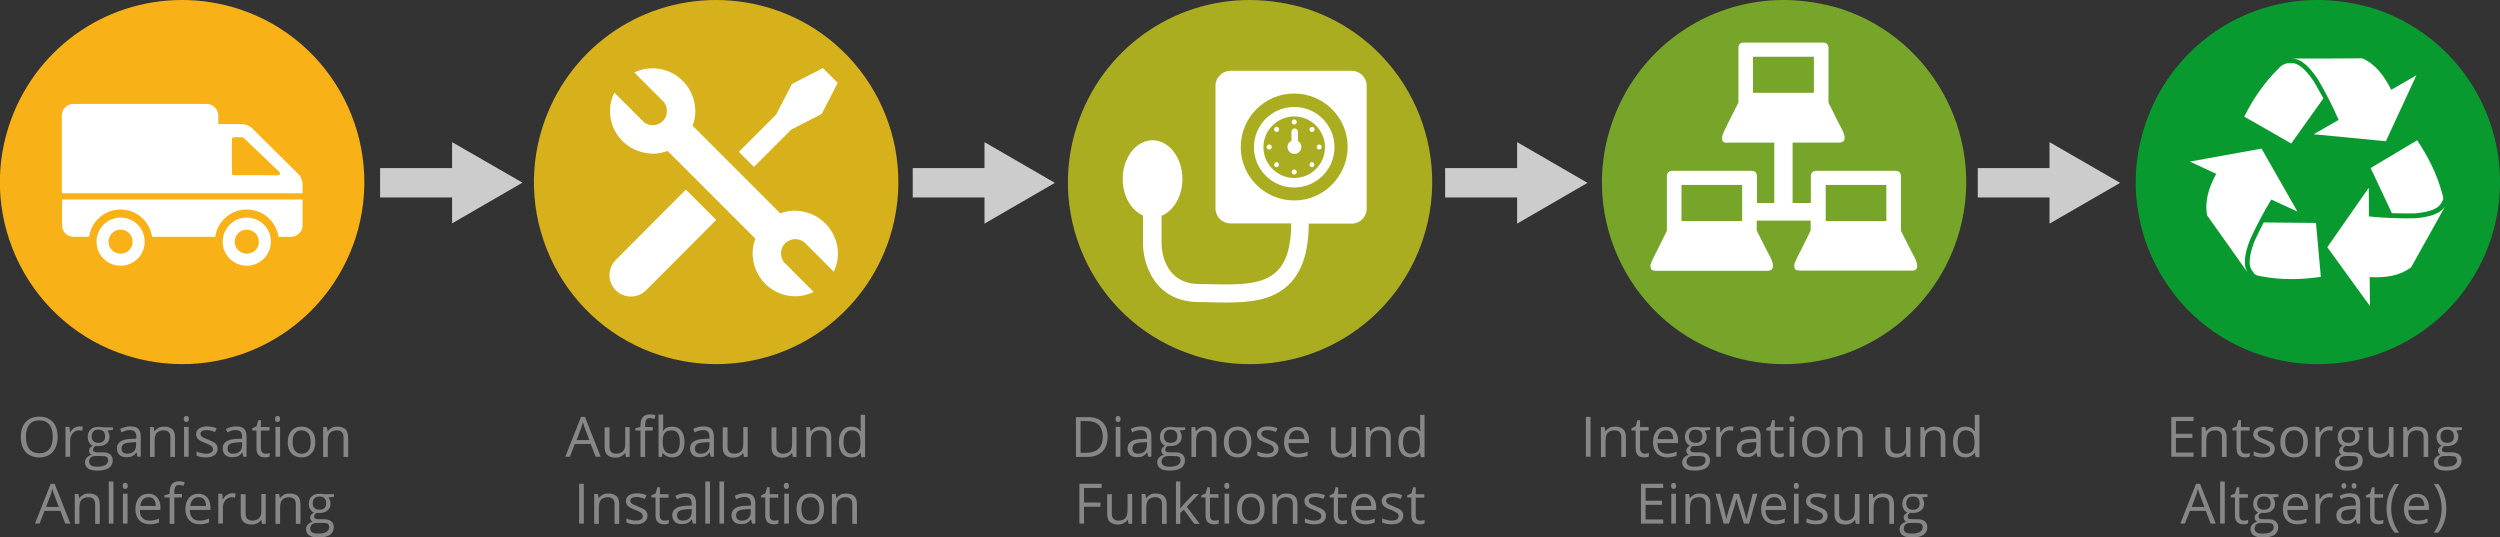 <?xml version="1.0" encoding="utf-8"?>
<!-- Generator: Adobe Illustrator 21.1.0, SVG Export Plug-In . SVG Version: 6.00 Build 0)  -->
<svg version="1.1" id="Ebene_1" xmlns="http://www.w3.org/2000/svg" xmlns:xlink="http://www.w3.org/1999/xlink" x="0px" y="0px"
	 viewBox="0 0 1080 232" style="enable-background:new 0 0 1080 232;" xml:space="preserve">
<rect x="0" y="0" width="1080" height="232" fill="#333333" stroke="none"/>
<style type="text/css">
	.st0{fill:#F8B217;}
	.st1{fill:#FFFFFF;}
	.st2{fill:#D6B11B;}
	.st3{fill:#ABAD21;}
	.st4{fill:#77A529;}
	.st5{fill:#089A2F;}
	.st6{fill:#CCCCCC;}
	.st7{enable-background:new    ;}
	.st8{fill:#878787;}
</style>
<g>
	<g>
		<g>
			<path class="st0" d="M78.7,0C44.4,0,14.4,21.9,3.8,54.5c-6.5,20-4.7,41.3,4.8,60c9.6,18.7,25.9,32.6,45.9,39
				c7.9,2.5,16,3.8,24.2,3.8c34.2,0,64.3-21.9,74.9-54.5c13.3-41.3-9.4-85.7-50.7-99C95,1.3,86.9,0,78.7,0"/>
		</g>
	</g>
	<g>
		<g>
			<path class="st1" d="M130.7,83.5v-3.7c0-1.8-0.7-3.5-2-4.8L109,55.5c-1.3-1.2-2.9-1.9-4.7-1.9h-10v-3.7c0-2.8-2.3-5-5-5H31.7
				c-2.8,0-5,2.2-5,5v33.6H130.7z M100.2,60.1c0-0.4,0.4-0.8,0.8-0.8h3.6c0.2,0,0.4,0.1,0.6,0.2l15.5,14.8c0.5,0.5,0.2,1.4-0.5,1.4
				H101c-0.4,0-0.8-0.4-0.8-0.8V60.1z M130.7,86.2v11.1c0,2.8-2.3,5-5,5h-5.4c-1-6.7-6.7-11.8-13.7-11.8c-6.9,0-12.7,5.1-13.6,11.8
				H65.7c-1-6.7-6.7-11.8-13.6-11.8s-12.7,5.1-13.6,11.8h-6.7c-2.8,0-5-2.2-5-5V86.2H130.7z M106.6,94c-5.8,0-10.4,4.7-10.4,10.4
				c0,5.8,4.7,10.4,10.4,10.4c5.8,0,10.4-4.7,10.4-10.4C117.1,98.6,112.4,94,106.6,94L106.6,94z M106.6,109.6
				c-2.9,0-5.2-2.3-5.2-5.2c0-2.9,2.3-5.2,5.2-5.2c2.9,0,5.2,2.3,5.2,5.2C111.9,107.3,109.5,109.6,106.6,109.6L106.6,109.6z
				 M52.1,94c-5.8,0-10.4,4.7-10.4,10.4c0,5.8,4.7,10.4,10.4,10.4c5.8,0,10.4-4.7,10.4-10.4C62.5,98.6,57.9,94,52.1,94L52.1,94z
				 M52.1,109.6c-2.9,0-5.2-2.3-5.2-5.2c0-2.9,2.3-5.2,5.2-5.2s5.2,2.3,5.2,5.2C57.3,107.3,55,109.6,52.1,109.6L52.1,109.6z"/>
		</g>
	</g>
</g>
<g>
	<g>
		<g>
			<path class="st2" d="M309.4,0c-34.3,0-64.3,21.9-74.9,54.5c-6.5,20-4.7,41.3,4.8,60c9.6,18.7,25.9,32.6,45.9,39
				c7.9,2.5,16,3.8,24.2,3.8c34.2,0,64.3-21.9,74.9-54.5c13.3-41.3-9.4-85.7-50.7-99C325.7,1.3,317.5,0,309.4,0"/>
		</g>
	</g>
	<g>
		<g>
			<path class="st1" d="M266,112.3c-3.6,3.6-3.6,9.5,0,13.1c1.8,1.8,4.2,2.7,6.5,2.7c2.4,0,4.8-0.9,6.6-2.7L309.4,95l-13.1-13.1
				L266,112.3z"/>
		</g>
		<path class="st1" d="M341.8,56l13.2-6.8l6.9-13.4l-6.4-6.4l-13.4,6.9l-6.8,13.2l-16.1,16.1l6.5,6.5L341.8,56z"/>
		<path class="st1" d="M344.7,91.1l-1.2-0.1c-2.3,0-4.4,0.4-6.4,1.2l-37.9-37.9c0.8-2,1.2-4.2,1.2-6.4l-0.1-1.2
			c-0.7-9.6-8.6-17.2-18.4-17.2c-2.9,0-5.5,0.7-7.9,1.8l12.3,12.3c0.7,0.6,1.1,1.4,1.4,2.2c0.8,2.2,0.4,4.8-1.4,6.5
			c-1.2,1.2-2.8,1.8-4.3,1.8c-0.8,0-1.5-0.1-2.1-0.4c-0.8-0.3-1.6-0.7-2.2-1.4L265.4,40c-1.2,2.4-1.9,5.1-1.9,7.9
			c0,9.8,7.6,17.7,17.2,18.4l1.3,0.1c2.3,0,4.4-0.5,6.4-1.2l37.9,37.9c-0.7,2-1.2,4.1-1.2,6.4l0.1,1.3c0.7,9.6,8.6,17.2,18.4,17.2
			c2.8,0,5.5-0.7,7.9-1.9l-12.3-12.3c-0.7-0.6-1.1-1.4-1.4-2.2c-0.8-2.2-0.4-4.8,1.4-6.5c1.2-1.2,2.8-1.8,4.4-1.8
			c0.7,0,1.4,0.2,2.1,0.4c0.8,0.3,1.6,0.7,2.2,1.4l12.3,12.3c1.1-2.4,1.8-5.1,1.8-7.9C361.9,99.7,354.3,91.8,344.7,91.1L344.7,91.1z
			"/>
	</g>
</g>
<g>
	<g>
		<g>
			<path class="st3" d="M540.4,0c-34.3-0.2-64.4,21.6-75.1,54.2c-6.6,20-4.9,41.3,4.5,60c9.5,18.8,25.7,32.7,45.7,39.2
				c7.9,2.6,16,3.9,24.2,3.9c34.2,0.2,64.4-21.6,75.1-54.2c13.5-41.2-9-85.8-50.2-99.3C556.7,1.4,548.6,0.1,540.4,0"/>
		</g>
	</g>
	<path class="st1" d="M531.5,30.6c-3.5,0-6.4,2.9-6.4,6.4v53.1c0,3.5,2.9,6.4,6.4,6.4h26.3c0,9.9-2,16.6-6.2,20.7
		c-6.1,6-16.6,5.8-27.7,5.6c-1.9-0.1-3.8-0.1-5.7-0.1c-15.8,0-16.4-15.6-16.4-17.4V93.2c5.2-2.1,9-8.4,9-15.9
		c0-9.2-5.8-16.7-12.9-16.7S485,68.1,485,77.3c0,7.4,3.7,13.6,8.8,15.8v12.3c0,8.7,5.1,25.1,24.2,25.1c1.9,0,3.8,0,5.7,0.1
		c1.9,0,3.9,0.1,5.8,0.1c10.3,0,20.4-0.9,27.4-7.9c5.7-5.6,8.4-14.2,8.5-26.2H584c3.5,0,6.4-2.9,6.4-6.4V37c0-3.5-2.9-6.4-6.4-6.4
		H531.5z M559.1,86.6c-12.7,0-23.1-10.3-23.1-23.1c0-12.7,10.3-23.1,23.1-23.1c12.7,0,23.1,10.3,23.1,23.1
		C582.1,76.2,571.8,86.6,559.1,86.6L559.1,86.6z"/>
	<path class="st1" d="M559.1,46.2c-9.6,0-17.4,7.8-17.4,17.4S549.5,81,559.1,81s17.4-7.8,17.4-17.4S568.7,46.2,559.1,46.2
		L559.1,46.2z M559.1,76.9c-7.3,0-13.3-6-13.3-13.3s6-13.3,13.3-13.3s13.3,6,13.3,13.3C572.4,70.9,566.5,76.9,559.1,76.9L559.1,76.9
		z"/>
	<path class="st1" d="M567.9,55.9c0,0.6-0.5,1.1-1.1,1.1s-1.1-0.5-1.1-1.1s0.5-1.1,1.1-1.1C567.4,54.8,567.9,55.3,567.9,55.9
		L567.9,55.9z"/>
	<path class="st1" d="M550.7,70.4c-0.4,0.4-0.4,1.1,0,1.5s1.1,0.4,1.5,0s0.4-1.1,0-1.5C551.9,69.9,551.2,69.9,550.7,70.4L550.7,70.4
		z"/>
	<path class="st1" d="M571,63.5c0,0.6-0.5,1.1-1.1,1.1s-1.1-0.5-1.1-1.1s0.5-1.1,1.1-1.1S571,62.9,571,63.5L571,63.5z"/>
	<path class="st1" d="M549.4,63.5c0,0.6-0.5,1.1-1.1,1.1s-1.1-0.5-1.1-1.1s0.5-1.1,1.1-1.1C549,62.4,549.4,62.9,549.4,63.5
		L549.4,63.5z"/>
	<path class="st1" d="M566,70.4c-0.4,0.4-0.4,1.1,0,1.5s1.1,0.4,1.5,0s0.4-1.1,0-1.5C567.1,69.9,566.4,69.9,566,70.4L566,70.4z"/>
	<path class="st1" d="M552.6,55.9c0,0.6-0.5,1.1-1.1,1.1s-1.1-0.5-1.1-1.1s0.5-1.1,1.1-1.1C552.1,54.8,552.6,55.3,552.6,55.9
		L552.6,55.9z"/>
	<path class="st1" d="M560.7,60.9v-4c0-0.8-0.6-1.4-1.4-1.4c-0.7,0-1.4,0.6-1.4,1.4v4c-1.2,0.5-1.7,1.5-1.7,2.6c0,1.6,1.3,3,3,3
		c1.6,0,3-1.3,3-3C562.2,62.4,561.5,61.4,560.7,60.9L560.7,60.9z"/>
	<path class="st1" d="M560.2,52.7c0,0.6-0.5,1.1-1.1,1.1s-1.1-0.5-1.1-1.1s0.5-1.1,1.1-1.1C559.7,51.6,560.2,52.1,560.2,52.7
		L560.2,52.7z"/>
	<path class="st1" d="M560.2,74.3c0,0.6-0.5,1.1-1.1,1.1s-1.1-0.5-1.1-1.1s0.5-1.1,1.1-1.1C559.7,73.2,560.2,73.7,560.2,74.3
		L560.2,74.3z"/>
</g>
<g>
	<path class="st4" d="M771.1,0c-34.3-0.2-64.4,21.6-75.1,54.2c-6.6,20-4.9,41.3,4.5,60c9.5,18.8,25.7,32.7,45.7,39.2
		c7.9,2.6,16,3.9,24.2,3.9c34.2,0.2,64.4-21.6,75.1-54.2c13.5-41.2-9-85.8-50.2-99.3C787.4,1.4,779.2,0.1,771.1,0z"/>
	<g>
		<g>
			<path class="st1" d="M827.2,111.4c-0.3-0.6-0.9-1.6-1.6-3l-4.4-8.7V76c0-0.6-0.2-1.1-0.6-1.6c-0.4-0.4-0.9-0.6-1.5-0.6h-34.6
				c-0.6,0-1.1,0.2-1.6,0.6c-0.4,0.4-0.6,0.9-0.6,1.6v11.7h-7.9V61.6h20c2.8,0,3.2-1.9,1.4-5.6c-0.3-0.6-0.8-1.6-1.6-3l-4.3-8.7
				V20.6c0-0.6-0.2-1.1-0.6-1.6c-0.4-0.4-1-0.6-1.6-0.6h-34.6c-0.6,0-1.1,0.2-1.5,0.6s-0.6,0.9-0.6,1.6v23.7l-4.4,8.7l-0.4,0.8
				c-0.4,1-0.8,1.6-1,2.1c-0.2,0.4-0.5,1-0.8,1.8s-0.5,1.4-0.5,1.8c0,0.4,0.1,0.8,0.2,1.2c0.1,0.4,0.4,0.7,0.9,0.8
				c0.5,0.2,1.1,0.2,1.9,0.1h19.6v26.1H759V76c0-0.6-0.2-1.1-0.6-1.6c-0.4-0.4-0.9-0.6-1.5-0.6h-34.6c-0.6,0-1.1,0.2-1.6,0.6
				c-0.4,0.4-0.6,0.9-0.6,1.6v23.7l-4.3,8.7c-0.1,0.2-0.3,0.5-0.5,0.9c-0.4,0.9-0.7,1.5-1,2c-0.2,0.5-0.5,1.1-0.8,1.8
				c-0.3,0.7-0.5,1.3-0.5,1.7c0,0.4,0.1,0.8,0.2,1.2c0.1,0.4,0.4,0.7,0.9,0.8c0.5,0.1,1.1,0.2,1.9,0.2h47.3c2.9,0,3.4-1.9,1.6-5.7
				c-0.3-0.6-0.9-1.6-1.6-3l-4.4-8.7v-4.3h23.3v4.3l-4.3,8.7c-0.1,0.2-0.3,0.5-0.5,0.9c-0.4,0.9-0.8,1.5-1,2s-0.5,1.1-0.8,1.8
				c-0.3,0.7-0.5,1.3-0.5,1.7c0,0.4,0.1,0.8,0.2,1.2c0.1,0.4,0.4,0.7,0.9,0.8c0.5,0.1,1.1,0.2,1.9,0.2h47.3
				C828.5,117.2,829,115.2,827.2,111.4L827.2,111.4z M752.6,95.5h-26.2V79.9h26.2V95.5z M757.3,40.1V24.5h26.3v15.6H757.3z
				 M814.9,95.5h-26.2V79.9h26.2V95.5z"/>
		</g>
	</g>
</g>
<g>
	<g>
		<g>
			<path class="st5" d="M1001.7,0c-34.3-0.2-64.4,21.6-75.1,54.2c-6.6,20-4.9,41.3,4.5,60c9.5,18.8,25.7,32.7,45.7,39.2
				c7.9,2.6,16,3.9,24.2,3.9c34.2,0.2,64.4-21.6,75.1-54.2c13.5-41.2-9-85.8-50.2-99.3C1018,1.4,1009.9,0.1,1001.7,0"/>
		</g>
	</g>
	<g>
		<g>
			<path class="st1" d="M989.8,62c-6.8-3.9-13.5-7.8-20.3-11.6c3.6-7.1,8-14.1,15.2-21.2c0.9-1,2.1-1.6,3.5-1.9h1.5h1.1
				c3.6,0.6,7,5.3,8.8,7.9c1.4,2.4,2.7,4.8,4.1,7.3L989.8,62z M1001.3,34.2c3.3,5.6,6.3,11.4,9,17.6L999.5,58l31.2,3l13.2-28.5
				l-10.9,6.3c-3-6-6.7-11-12.4-13.6c-10.3,0.1-20.5,0.1-30.8,0.1C993.9,25.1,997.7,28.8,1001.3,34.2L1001.3,34.2z M1025.2,74.9
				l0.1-0.2v0.4l8,17c3.2,0.1,6.5,0.1,9.7,0.1c3.4-0.3,9.6-1,11.5-4.3c0.1-0.1,0.1-0.2,0.2-0.3l0.8-1.5c0-0.6-0.1-1.3-0.3-1.9
				c-2.6-9.7-6.6-17-11-23.6c-6.7,4-13.4,8-20.1,12L1025.2,74.9z M1043.1,94.3c-6.5,0.1-13-0.1-19.7-0.8l-0.1-12.4l-17.9,25.7
				l18.4,25.4l-0.1-12.5c6.7,0.4,12.9-0.5,17.9-4.2c5-9,10-17.9,15-26.9C1054.7,92.3,1049.7,93.8,1043.1,94.3L1043.1,94.3z
				 M977.9,96.1c-1.4,2.7-2.7,5.4-4,8.2c-1.2,3.2-3.2,9.1-1.2,12.3c0.1,0.1,0.1,0.2,0.2,0.3l1,1.4c0.8,0.6,1.7,0.9,2.6,1
				c9.9,1.9,18.2,1.4,26.1,0.3c-0.7-7.8-1.4-15.5-2.1-23.3L977.9,96.1z M972,103.6c2.7-5.9,5.7-11.7,9.2-17.4l11.3,5.2L977,64.2
				l-31,5.6l11.4,5.3c-3.2,5.9-5.1,11.9-3.9,18c5.9,8.3,11.9,16.7,17.8,25.1C968.8,114.9,969.6,109.7,972,103.6L972,103.6z"/>
		</g>
	</g>
</g>
<g>
	<path class="st6" d="M623.2,79h61.5H623.2z"/>
	<polygon class="st6" points="624.3,85.3 652.8,85.3 655.4,85.3 655.4,96.6 685.8,79 655.4,61.4 655.4,72.6 652.8,72.6 624.3,72.6 	
		"/>
	<path class="st6" d="M394,79h61.5H394z"/>
	<polygon class="st6" points="394.3,85.3 422.7,85.3 425.3,85.3 425.3,96.6 455.7,79 425.3,61.4 425.3,72.6 422.7,72.6 394.3,72.6 	
		"/>
	<path class="st6" d="M165.1,79h61.5H165.1z"/>
	<polygon class="st6" points="164.2,85.3 192.7,85.3 195.3,85.3 195.3,96.5 225.7,78.9 195.3,61.4 195.3,72.6 192.7,72.6 
		164.2,72.6 	"/>
	<g class="st7">
		<path class="st8" d="M257.3,197.3l-2.1-5.5h-6.9l-2.1,5.5h-2l6.8-17.2h1.7l6.8,17.2H257.3z M254.6,190.1l-2-5.3
			c-0.3-0.7-0.5-1.5-0.8-2.5c-0.2,0.8-0.4,1.6-0.7,2.5l-2,5.3H254.6z"/>
		<path class="st8" d="M263.3,184.5v8.4c0,1,0.2,1.8,0.7,2.3c0.5,0.5,1.2,0.8,2.2,0.8c1.3,0,2.3-0.4,3-1.1s0.9-1.9,0.9-3.6v-6.8h1.9
			v12.9h-1.6l-0.3-1.7h-0.1c-0.4,0.6-1,1.1-1.7,1.5c-0.7,0.3-1.5,0.5-2.4,0.5c-1.6,0-2.7-0.4-3.5-1.1s-1.2-1.9-1.2-3.6v-8.4H263.3z"
			/>
		<path class="st8" d="M282,186h-3.3v11.4h-2V186h-2.3v-0.9l2.3-0.7v-0.7c0-3.2,1.4-4.7,4.1-4.7c0.7,0,1.5,0.1,2.4,0.4l-0.5,1.6
			c-0.8-0.2-1.4-0.4-1.9-0.4c-0.7,0-1.3,0.2-1.6,0.7s-0.5,1.3-0.5,2.4v0.8h3.3V186z"/>
		<path class="st8" d="M290.4,184.3c1.7,0,3,0.6,3.9,1.7c0.9,1.2,1.4,2.8,1.4,4.9s-0.5,3.8-1.4,4.9c-0.9,1.2-2.3,1.8-3.9,1.8
			c-0.8,0-1.6-0.2-2.3-0.5c-0.7-0.3-1.3-0.8-1.7-1.4h-0.1l-0.4,1.7h-1.4v-18.3h2v4.4c0,1,0,1.9-0.1,2.7h0.1
			C287.2,184.9,288.6,184.3,290.4,184.3z M290.1,185.9c-1.3,0-2.3,0.4-2.9,1.1s-0.9,2-0.9,3.9c0,1.8,0.3,3.1,0.9,3.9
			s1.6,1.2,2.9,1.2c1.2,0,2.1-0.4,2.7-1.3c0.6-0.9,0.9-2.1,0.9-3.8c0-1.7-0.3-2.9-0.9-3.7C292.2,186.3,291.3,185.9,290.1,185.9z"/>
		<path class="st8" d="M307,197.3l-0.4-1.8h-0.1c-0.6,0.8-1.3,1.4-1.9,1.6c-0.6,0.3-1.4,0.4-2.4,0.4c-1.3,0-2.3-0.3-3-1
			c-0.7-0.7-1.1-1.6-1.1-2.8c0-2.6,2.1-4,6.2-4.1l2.2-0.1v-0.8c0-1-0.2-1.8-0.7-2.2c-0.4-0.5-1.1-0.7-2.1-0.7c-1.1,0-2.3,0.3-3.6,1
			l-0.6-1.5c0.6-0.3,1.3-0.6,2.1-0.8c0.8-0.2,1.5-0.3,2.3-0.3c1.5,0,2.7,0.3,3.4,1c0.7,0.7,1.1,1.8,1.1,3.3v8.8H307z M302.6,196
			c1.2,0,2.2-0.3,2.9-1c0.7-0.7,1-1.6,1-2.8V191l-1.9,0.1c-1.6,0.1-2.7,0.3-3.4,0.7c-0.7,0.4-1,1.1-1,2c0,0.7,0.2,1.2,0.6,1.6
			C301.3,195.8,301.9,196,302.6,196z"/>
		<path class="st8" d="M314.3,184.5v8.4c0,1,0.2,1.8,0.7,2.3c0.5,0.5,1.2,0.8,2.2,0.8c1.3,0,2.3-0.4,3-1.1s0.9-1.9,0.9-3.6v-6.8h1.9
			v12.9h-1.6l-0.3-1.7h-0.1c-0.4,0.6-1,1.1-1.7,1.5c-0.7,0.3-1.5,0.5-2.4,0.5c-1.6,0-2.7-0.4-3.5-1.1s-1.2-1.9-1.2-3.6v-8.4H314.3z"
			/>
		<path class="st8" d="M335.4,184.5v8.4c0,1,0.2,1.8,0.7,2.3c0.5,0.5,1.2,0.8,2.2,0.8c1.3,0,2.3-0.4,3-1.1s0.9-1.9,0.9-3.6v-6.8h1.9
			v12.9h-1.6l-0.3-1.7h-0.1c-0.4,0.6-1,1.1-1.7,1.5c-0.7,0.3-1.5,0.5-2.4,0.5c-1.6,0-2.7-0.4-3.5-1.1s-1.2-1.9-1.2-3.6v-8.4H335.4z"
			/>
		<path class="st8" d="M357.1,197.3V189c0-1-0.2-1.8-0.7-2.3c-0.5-0.5-1.2-0.8-2.2-0.8c-1.3,0-2.3,0.4-3,1.1
			c-0.6,0.7-0.9,1.9-0.9,3.6v6.8h-2v-12.9h1.6l0.3,1.8h0.1c0.4-0.6,1-1.1,1.7-1.5s1.5-0.5,2.4-0.5c1.6,0,2.7,0.4,3.5,1.1
			s1.2,1.9,1.2,3.6v8.4H357.1z"/>
		<path class="st8" d="M371.8,195.6h-0.1c-0.9,1.3-2.2,2-4,2c-1.7,0-3-0.6-3.9-1.7c-0.9-1.2-1.4-2.8-1.4-4.9c0-2.1,0.5-3.8,1.4-4.9
			c0.9-1.2,2.2-1.8,3.9-1.8c1.7,0,3.1,0.6,4,1.9h0.2l-0.1-0.9l0-0.9v-5.2h1.9v18.3h-1.6L371.8,195.6z M367.9,196
			c1.3,0,2.3-0.4,2.9-1.1s0.9-1.9,0.9-3.5v-0.4c0-1.8-0.3-3.1-0.9-3.9s-1.6-1.2-2.9-1.2c-1.1,0-2,0.4-2.6,1.3s-0.9,2.1-0.9,3.8
			c0,1.6,0.3,2.9,0.9,3.7C365.9,195.5,366.7,196,367.9,196z"/>
	</g>
	<g class="st7">
		<path class="st8" d="M250.2,226.2v-17.2h2v17.2H250.2z"/>
		<path class="st8" d="M265.5,226.2v-8.3c0-1-0.2-1.8-0.7-2.3c-0.5-0.5-1.2-0.8-2.2-0.8c-1.3,0-2.3,0.4-3,1.1
			c-0.6,0.7-0.9,1.9-0.9,3.6v6.8h-2v-12.9h1.6l0.3,1.8h0.1c0.4-0.6,1-1.1,1.7-1.5s1.5-0.5,2.4-0.5c1.6,0,2.7,0.4,3.5,1.1
			s1.2,1.9,1.2,3.6v8.4H265.5z"/>
		<path class="st8" d="M279.7,222.7c0,1.2-0.4,2.1-1.3,2.8c-0.9,0.7-2.1,1-3.8,1c-1.7,0-3-0.3-4-0.8v-1.8c0.6,0.3,1.3,0.6,2,0.7
			c0.7,0.2,1.4,0.3,2,0.3c1,0,1.8-0.2,2.3-0.5c0.5-0.3,0.8-0.8,0.8-1.5c0-0.5-0.2-0.9-0.7-1.3c-0.4-0.4-1.3-0.8-2.5-1.3
			c-1.2-0.4-2-0.8-2.6-1.2c-0.5-0.3-0.9-0.7-1.1-1.1s-0.4-0.9-0.4-1.5c0-1,0.4-1.9,1.3-2.5c0.9-0.6,2-0.9,3.5-0.9
			c1.4,0,2.7,0.3,4.1,0.8l-0.7,1.6c-1.3-0.5-2.5-0.8-3.5-0.8c-0.9,0-1.6,0.1-2.1,0.4c-0.5,0.3-0.7,0.7-0.7,1.2
			c0,0.3,0.1,0.6,0.3,0.9c0.2,0.2,0.5,0.5,0.9,0.7c0.4,0.2,1.1,0.5,2.3,1c1.5,0.6,2.6,1.1,3.1,1.7
			C279.5,221.2,279.7,221.9,279.7,222.7z"/>
		<path class="st8" d="M287.1,224.9c0.3,0,0.7,0,1-0.1c0.3-0.1,0.6-0.1,0.8-0.2v1.5c-0.2,0.1-0.5,0.2-0.9,0.3s-0.8,0.1-1.1,0.1
			c-2.5,0-3.7-1.3-3.7-3.9v-7.7h-1.8v-0.9l1.8-0.8l0.8-2.7h1.1v3h3.7v1.5H285v7.6c0,0.8,0.2,1.4,0.6,1.8S286.4,224.9,287.1,224.9z"
			/>
		<path class="st8" d="M299.3,226.2l-0.4-1.8h-0.1c-0.6,0.8-1.3,1.4-1.9,1.6c-0.6,0.3-1.4,0.4-2.4,0.4c-1.3,0-2.3-0.3-3-1
			c-0.7-0.7-1.1-1.6-1.1-2.8c0-2.6,2.1-4,6.2-4.1l2.2-0.1v-0.8c0-1-0.2-1.8-0.7-2.2c-0.4-0.5-1.1-0.7-2.1-0.7c-1.1,0-2.3,0.3-3.6,1
			l-0.6-1.5c0.6-0.3,1.3-0.6,2.1-0.8c0.8-0.2,1.5-0.3,2.3-0.3c1.5,0,2.7,0.3,3.4,1c0.7,0.7,1.1,1.8,1.1,3.3v8.8H299.3z M294.9,224.9
			c1.2,0,2.2-0.3,2.9-1c0.7-0.7,1-1.6,1-2.8v-1.2l-1.9,0.1c-1.6,0.1-2.7,0.3-3.4,0.7c-0.7,0.4-1,1.1-1,2c0,0.7,0.2,1.2,0.6,1.6
			C293.5,224.7,294.1,224.9,294.9,224.9z"/>
		<path class="st8" d="M306.7,226.2h-2V208h2V226.2z"/>
		<path class="st8" d="M312.8,226.2h-2V208h2V226.2z"/>
		<path class="st8" d="M324.9,226.2l-0.4-1.8h-0.1c-0.6,0.8-1.3,1.4-1.9,1.6c-0.6,0.3-1.4,0.4-2.4,0.4c-1.3,0-2.3-0.3-3-1
			c-0.7-0.7-1.1-1.6-1.1-2.8c0-2.6,2.1-4,6.2-4.1l2.2-0.1v-0.8c0-1-0.2-1.8-0.7-2.2c-0.4-0.5-1.1-0.7-2.1-0.7c-1.1,0-2.3,0.3-3.6,1
			l-0.6-1.5c0.6-0.3,1.3-0.6,2.1-0.8c0.8-0.2,1.5-0.3,2.3-0.3c1.5,0,2.7,0.3,3.4,1c0.7,0.7,1.1,1.8,1.1,3.3v8.8H324.9z M320.4,224.9
			c1.2,0,2.2-0.3,2.9-1c0.7-0.7,1-1.6,1-2.8v-1.2l-1.9,0.1c-1.6,0.1-2.7,0.3-3.4,0.7c-0.7,0.4-1,1.1-1,2c0,0.7,0.2,1.2,0.6,1.6
			C319.1,224.7,319.7,224.9,320.4,224.9z"/>
		<path class="st8" d="M334.5,224.9c0.3,0,0.7,0,1-0.1c0.3-0.1,0.6-0.1,0.8-0.2v1.5c-0.2,0.1-0.5,0.2-0.9,0.3s-0.8,0.1-1.1,0.1
			c-2.5,0-3.7-1.3-3.7-3.9v-7.7h-1.8v-0.9l1.8-0.8l0.8-2.7h1.1v3h3.7v1.5h-3.7v7.6c0,0.8,0.2,1.4,0.6,1.8S333.8,224.9,334.5,224.9z"
			/>
		<path class="st8" d="M338.6,209.9c0-0.4,0.1-0.8,0.3-1c0.2-0.2,0.5-0.3,0.8-0.3c0.3,0,0.6,0.1,0.8,0.3c0.2,0.2,0.3,0.5,0.3,1
			s-0.1,0.8-0.3,1c-0.2,0.2-0.5,0.3-0.8,0.3c-0.3,0-0.6-0.1-0.8-0.3C338.8,210.7,338.6,210.3,338.6,209.9z M340.8,226.2h-2v-12.9h2
			V226.2z"/>
		<path class="st8" d="M356,219.8c0,2.1-0.5,3.7-1.6,4.9s-2.5,1.8-4.4,1.8c-1.2,0-2.2-0.3-3.1-0.8c-0.9-0.5-1.6-1.3-2.1-2.3
			c-0.5-1-0.7-2.2-0.7-3.5c0-2.1,0.5-3.7,1.6-4.9s2.5-1.8,4.4-1.8c1.8,0,3.2,0.6,4.3,1.8C355.5,216.1,356,217.8,356,219.8z
			 M346.2,219.8c0,1.6,0.3,2.9,1,3.8c0.7,0.9,1.6,1.3,2.9,1.3c1.3,0,2.2-0.4,2.9-1.3c0.7-0.9,1-2.1,1-3.8c0-1.6-0.3-2.9-1-3.7
			c-0.7-0.8-1.6-1.3-2.9-1.3c-1.3,0-2.2,0.4-2.9,1.3S346.2,218.1,346.2,219.8z"/>
		<path class="st8" d="M368.2,226.2v-8.3c0-1-0.2-1.8-0.7-2.3c-0.5-0.5-1.2-0.8-2.2-0.8c-1.3,0-2.3,0.4-3,1.1
			c-0.6,0.7-0.9,1.9-0.9,3.6v6.8h-2v-12.9h1.6l0.3,1.8h0.1c0.4-0.6,1-1.1,1.7-1.5s1.5-0.5,2.4-0.5c1.6,0,2.7,0.4,3.5,1.1
			s1.2,1.9,1.2,3.6v8.4H368.2z"/>
	</g>
	<path class="st6" d="M854.4,79h61.5H854.4z"/>
	<polygon class="st6" points="854.4,85.3 882.9,85.3 885.4,85.3 885.4,96.6 915.9,79 885.4,61.4 885.4,72.6 882.9,72.6 854.4,72.6 	
		"/>
	<g class="st7">
		<path class="st8" d="M24.9,188.7c0,2.7-0.7,4.9-2.1,6.5s-3.3,2.4-5.8,2.4c-2.5,0-4.5-0.8-5.9-2.3c-1.4-1.5-2.1-3.7-2.1-6.5
			c0-2.8,0.7-5,2.1-6.5s3.3-2.3,5.9-2.3c2.5,0,4.4,0.8,5.8,2.3C24.2,183.8,24.9,186,24.9,188.7z M11.2,188.7c0,2.3,0.5,4.1,1.5,5.3
			s2.4,1.8,4.3,1.8c1.9,0,3.3-0.6,4.3-1.8s1.5-3,1.5-5.3c0-2.3-0.5-4.1-1.5-5.3s-2.4-1.8-4.3-1.8c-1.9,0-3.3,0.6-4.3,1.8
			S11.2,186.4,11.2,188.7z"/>
		<path class="st8" d="M34.3,184.2c0.6,0,1.1,0,1.5,0.1l-0.3,1.8c-0.5-0.1-1-0.2-1.4-0.2c-1,0-1.9,0.4-2.7,1.3
			c-0.7,0.8-1.1,1.9-1.1,3.2v6.9h-2v-12.9H30l0.2,2.4h0.1c0.5-0.8,1.1-1.5,1.7-1.9C32.8,184.5,33.5,184.2,34.3,184.2z"/>
		<path class="st8" d="M48.8,184.5v1.2l-2.4,0.3c0.2,0.3,0.4,0.6,0.6,1.1s0.3,0.9,0.3,1.5c0,1.3-0.4,2.3-1.3,3
			c-0.9,0.8-2,1.1-3.5,1.1c-0.4,0-0.7,0-1.1-0.1c-0.8,0.4-1.2,1-1.2,1.7c0,0.4,0.1,0.6,0.4,0.8c0.3,0.2,0.8,0.3,1.5,0.3h2.3
			c1.4,0,2.5,0.3,3.2,0.9c0.7,0.6,1.1,1.4,1.1,2.6c0,1.4-0.6,2.5-1.7,3.3c-1.1,0.7-2.8,1.1-5,1.1c-1.7,0-3-0.3-3.9-0.9
			c-0.9-0.6-1.4-1.5-1.4-2.7c0-0.8,0.3-1.5,0.8-2c0.5-0.6,1.2-1,2.1-1.2c-0.3-0.1-0.6-0.4-0.8-0.7s-0.3-0.7-0.3-1.1
			c0-0.5,0.1-0.9,0.4-1.2c0.3-0.4,0.6-0.7,1.2-1c-0.7-0.3-1.2-0.7-1.6-1.4c-0.4-0.7-0.6-1.4-0.6-2.3c0-1.4,0.4-2.5,1.3-3.3
			c0.8-0.8,2-1.1,3.6-1.1c0.7,0,1.3,0.1,1.8,0.2H48.8z M38.5,199.5c0,0.7,0.3,1.2,0.9,1.6s1.4,0.5,2.5,0.5c1.6,0,2.8-0.2,3.6-0.7
			c0.8-0.5,1.2-1.2,1.2-2c0-0.7-0.2-1.2-0.6-1.5c-0.4-0.3-1.2-0.4-2.4-0.4h-2.3c-0.9,0-1.6,0.2-2.1,0.6
			C38.8,198.1,38.5,198.7,38.5,199.5z M39.6,188.6c0,0.9,0.3,1.6,0.8,2c0.5,0.5,1.2,0.7,2.1,0.7c1.9,0,2.9-0.9,2.9-2.8
			c0-1.9-1-2.9-2.9-2.9c-0.9,0-1.6,0.2-2.1,0.7C39.8,186.9,39.6,187.6,39.6,188.6z"/>
		<path class="st8" d="M59.4,197.3l-0.4-1.8h-0.1c-0.6,0.8-1.3,1.4-1.9,1.6c-0.6,0.3-1.4,0.4-2.4,0.4c-1.3,0-2.3-0.3-3-1
			c-0.7-0.7-1.1-1.6-1.1-2.8c0-2.6,2.1-4,6.2-4.1l2.2-0.1v-0.8c0-1-0.2-1.8-0.7-2.2c-0.4-0.5-1.1-0.7-2.1-0.7c-1.1,0-2.3,0.3-3.6,1
			l-0.6-1.5c0.6-0.3,1.3-0.6,2.1-0.8c0.8-0.2,1.5-0.3,2.3-0.3c1.5,0,2.7,0.3,3.4,1c0.7,0.7,1.1,1.8,1.1,3.3v8.8H59.4z M54.9,196
			c1.2,0,2.2-0.3,2.9-1c0.7-0.7,1-1.6,1-2.8V191l-1.9,0.1c-1.6,0.1-2.7,0.3-3.4,0.7c-0.7,0.4-1,1.1-1,2c0,0.7,0.2,1.2,0.6,1.6
			C53.6,195.8,54.2,196,54.9,196z"/>
		<path class="st8" d="M73.6,197.3V189c0-1-0.2-1.8-0.7-2.3c-0.5-0.5-1.2-0.8-2.2-0.8c-1.3,0-2.3,0.4-3,1.1
			c-0.6,0.7-0.9,1.9-0.9,3.6v6.8h-2v-12.9h1.6l0.3,1.8h0.1c0.4-0.6,1-1.1,1.7-1.5s1.5-0.5,2.4-0.5c1.6,0,2.7,0.4,3.5,1.1
			s1.2,1.9,1.2,3.6v8.4H73.6z"/>
		<path class="st8" d="M79.4,181c0-0.4,0.1-0.8,0.3-1c0.2-0.2,0.5-0.3,0.8-0.3c0.3,0,0.6,0.1,0.8,0.3c0.2,0.2,0.3,0.5,0.3,1
			s-0.1,0.8-0.3,1c-0.2,0.2-0.5,0.3-0.8,0.3c-0.3,0-0.6-0.1-0.8-0.3C79.5,181.8,79.4,181.4,79.4,181z M81.5,197.3h-2v-12.9h2V197.3z
			"/>
		<path class="st8" d="M94,193.8c0,1.2-0.4,2.1-1.3,2.8c-0.9,0.7-2.1,1-3.8,1c-1.7,0-3-0.3-4-0.8V195c0.6,0.3,1.3,0.6,2,0.7
			c0.7,0.2,1.4,0.3,2,0.3c1,0,1.8-0.2,2.3-0.5c0.5-0.3,0.8-0.8,0.8-1.5c0-0.5-0.2-0.9-0.7-1.3c-0.4-0.4-1.3-0.8-2.5-1.3
			c-1.2-0.4-2-0.8-2.6-1.2c-0.5-0.3-0.9-0.7-1.1-1.1s-0.4-0.9-0.4-1.5c0-1,0.4-1.9,1.3-2.5c0.9-0.6,2-0.9,3.5-0.9
			c1.4,0,2.7,0.3,4.1,0.8l-0.7,1.6c-1.3-0.5-2.5-0.8-3.5-0.8c-0.9,0-1.6,0.1-2.1,0.4c-0.5,0.3-0.7,0.7-0.7,1.2
			c0,0.3,0.1,0.6,0.3,0.9c0.2,0.2,0.5,0.5,0.9,0.7c0.4,0.2,1.1,0.5,2.3,1c1.5,0.6,2.6,1.1,3.1,1.7C93.7,192.3,94,193,94,193.8z"/>
		<path class="st8" d="M105.1,197.3l-0.4-1.8h-0.1c-0.6,0.8-1.3,1.4-1.9,1.6c-0.6,0.3-1.4,0.4-2.4,0.4c-1.3,0-2.3-0.3-3-1
			c-0.7-0.7-1.1-1.6-1.1-2.8c0-2.6,2.1-4,6.2-4.1l2.2-0.1v-0.8c0-1-0.2-1.8-0.7-2.2c-0.4-0.5-1.1-0.7-2.1-0.7c-1.1,0-2.3,0.3-3.6,1
			l-0.6-1.5c0.6-0.3,1.3-0.6,2.1-0.8c0.8-0.2,1.5-0.3,2.3-0.3c1.5,0,2.7,0.3,3.4,1c0.7,0.7,1.1,1.8,1.1,3.3v8.8H105.1z M100.7,196
			c1.2,0,2.2-0.3,2.9-1c0.7-0.7,1-1.6,1-2.8V191l-1.9,0.1c-1.6,0.1-2.7,0.3-3.4,0.7c-0.7,0.4-1,1.1-1,2c0,0.7,0.2,1.2,0.6,1.6
			C99.3,195.8,99.9,196,100.7,196z"/>
		<path class="st8" d="M114.7,196c0.3,0,0.7,0,1-0.1c0.3-0.1,0.6-0.1,0.8-0.2v1.5c-0.2,0.1-0.5,0.2-0.9,0.3s-0.8,0.1-1.1,0.1
			c-2.5,0-3.7-1.3-3.7-3.9V186h-1.8V185l1.8-0.8l0.8-2.7h1.1v3h3.7v1.5h-3.7v7.6c0,0.8,0.2,1.4,0.6,1.8S114,196,114.7,196z"/>
		<path class="st8" d="M118.8,181c0-0.4,0.1-0.8,0.3-1c0.2-0.2,0.5-0.3,0.8-0.3c0.3,0,0.6,0.1,0.8,0.3c0.2,0.2,0.3,0.5,0.3,1
			s-0.1,0.8-0.3,1c-0.2,0.2-0.5,0.3-0.8,0.3c-0.3,0-0.6-0.1-0.8-0.3C119,181.8,118.8,181.4,118.8,181z M121,197.3h-2v-12.9h2V197.3z
			"/>
		<path class="st8" d="M136.2,190.9c0,2.1-0.5,3.7-1.6,4.9s-2.5,1.8-4.4,1.8c-1.2,0-2.2-0.3-3.1-0.8c-0.9-0.5-1.6-1.3-2.1-2.3
			c-0.5-1-0.7-2.2-0.7-3.5c0-2.1,0.5-3.7,1.6-4.9s2.5-1.8,4.4-1.8c1.8,0,3.2,0.6,4.3,1.8C135.7,187.2,136.2,188.9,136.2,190.9z
			 M126.4,190.9c0,1.6,0.3,2.9,1,3.8c0.7,0.9,1.6,1.3,2.9,1.3c1.3,0,2.2-0.4,2.9-1.3c0.7-0.9,1-2.1,1-3.8c0-1.6-0.3-2.9-1-3.7
			c-0.7-0.8-1.6-1.3-2.9-1.3c-1.3,0-2.2,0.4-2.9,1.3S126.4,189.2,126.4,190.9z"/>
		<path class="st8" d="M148.4,197.3V189c0-1-0.2-1.8-0.7-2.3c-0.5-0.5-1.2-0.8-2.2-0.8c-1.3,0-2.3,0.4-3,1.1
			c-0.6,0.7-0.9,1.9-0.9,3.6v6.8h-2v-12.9h1.6l0.3,1.8h0.1c0.4-0.6,1-1.1,1.7-1.5s1.5-0.5,2.4-0.5c1.6,0,2.7,0.4,3.5,1.1
			s1.2,1.9,1.2,3.6v8.4H148.4z"/>
	</g>
	<g class="st7">
		<path class="st8" d="M28.2,226.2l-2.1-5.5h-6.9l-2.1,5.5h-2l6.8-17.2h1.7l6.8,17.2H28.2z M25.4,219l-2-5.3
			c-0.3-0.7-0.5-1.5-0.8-2.5c-0.2,0.8-0.4,1.6-0.7,2.5l-2,5.3H25.4z"/>
		<path class="st8" d="M41.1,226.2v-8.3c0-1-0.2-1.8-0.7-2.3c-0.5-0.5-1.2-0.8-2.2-0.8c-1.3,0-2.3,0.4-3,1.1
			c-0.6,0.7-0.9,1.9-0.9,3.6v6.8h-2v-12.9h1.6l0.3,1.8h0.1c0.4-0.6,1-1.1,1.7-1.5s1.5-0.5,2.4-0.5c1.6,0,2.7,0.4,3.5,1.1
			s1.2,1.9,1.2,3.6v8.4H41.1z"/>
		<path class="st8" d="M49,226.2h-2V208h2V226.2z"/>
		<path class="st8" d="M53,209.9c0-0.4,0.1-0.8,0.3-1c0.2-0.2,0.5-0.3,0.8-0.3c0.3,0,0.6,0.1,0.8,0.3c0.2,0.2,0.3,0.5,0.3,1
			s-0.1,0.8-0.3,1c-0.2,0.2-0.5,0.3-0.8,0.3c-0.3,0-0.6-0.1-0.8-0.3C53.1,210.7,53,210.3,53,209.9z M55.1,226.2h-2v-12.9h2V226.2z"
			/>
		<path class="st8" d="M64.7,226.5c-1.9,0-3.4-0.6-4.5-1.7c-1.1-1.2-1.7-2.8-1.7-4.8c0-2.1,0.5-3.7,1.5-4.9s2.4-1.8,4.1-1.8
			c1.6,0,2.9,0.5,3.8,1.6c0.9,1.1,1.4,2.5,1.4,4.2v1.2h-8.9c0,1.5,0.4,2.7,1.1,3.4c0.7,0.8,1.7,1.2,3.1,1.2c1.4,0,2.8-0.3,4.1-0.9
			v1.7c-0.7,0.3-1.3,0.5-2,0.6C66.3,226.4,65.6,226.5,64.7,226.5z M64.2,214.8c-1,0-1.9,0.3-2.5,1c-0.6,0.7-1,1.6-1.1,2.8h6.7
			c0-1.2-0.3-2.2-0.8-2.8C66,215.1,65.2,214.8,64.2,214.8z"/>
		<path class="st8" d="M78.6,214.9h-3.3v11.4h-2v-11.4H71V214l2.3-0.7v-0.7c0-3.2,1.4-4.7,4.1-4.7c0.7,0,1.5,0.1,2.4,0.4l-0.5,1.6
			c-0.8-0.2-1.4-0.4-1.9-0.4c-0.7,0-1.3,0.2-1.6,0.7s-0.5,1.3-0.5,2.4v0.8h3.3V214.9z"/>
		<path class="st8" d="M86.3,226.5c-1.9,0-3.4-0.6-4.5-1.7c-1.1-1.2-1.7-2.8-1.7-4.8c0-2.1,0.5-3.7,1.5-4.9s2.4-1.8,4.1-1.8
			c1.6,0,2.9,0.5,3.8,1.6c0.9,1.1,1.4,2.5,1.4,4.2v1.2h-8.9c0,1.5,0.4,2.7,1.1,3.4c0.7,0.8,1.7,1.2,3.1,1.2c1.4,0,2.8-0.3,4.1-0.9
			v1.7c-0.7,0.3-1.3,0.5-2,0.6C88,226.4,87.2,226.5,86.3,226.5z M85.8,214.8c-1,0-1.9,0.3-2.5,1c-0.6,0.7-1,1.6-1.1,2.8H89
			c0-1.2-0.3-2.2-0.8-2.8C87.6,215.1,86.8,214.8,85.8,214.8z"/>
		<path class="st8" d="M100.3,213.1c0.6,0,1.1,0,1.5,0.1l-0.3,1.8c-0.5-0.1-1-0.2-1.4-0.2c-1,0-1.9,0.4-2.7,1.3
			c-0.7,0.8-1.1,1.9-1.1,3.2v6.9h-2v-12.9H96l0.2,2.4h0.1c0.5-0.8,1.1-1.5,1.7-1.9C98.7,213.4,99.5,213.1,100.3,213.1z"/>
		<path class="st8" d="M106.1,213.4v8.4c0,1,0.2,1.8,0.7,2.3c0.5,0.5,1.2,0.8,2.2,0.8c1.3,0,2.3-0.4,3-1.1s0.9-1.9,0.9-3.6v-6.8h1.9
			v12.9h-1.6l-0.3-1.7h-0.1c-0.4,0.6-1,1.1-1.7,1.5c-0.7,0.3-1.5,0.5-2.4,0.5c-1.6,0-2.7-0.4-3.5-1.1s-1.2-1.9-1.2-3.6v-8.4H106.1z"
			/>
		<path class="st8" d="M127.8,226.2v-8.3c0-1-0.2-1.8-0.7-2.3c-0.5-0.5-1.2-0.8-2.2-0.8c-1.3,0-2.3,0.4-3,1.1
			c-0.6,0.7-0.9,1.9-0.9,3.6v6.8h-2v-12.9h1.6l0.3,1.8h0.1c0.4-0.6,1-1.1,1.7-1.5s1.5-0.5,2.4-0.5c1.6,0,2.7,0.4,3.5,1.1
			s1.2,1.9,1.2,3.6v8.4H127.8z"/>
		<path class="st8" d="M144.3,213.4v1.2l-2.4,0.3c0.2,0.3,0.4,0.6,0.6,1.1s0.3,0.9,0.3,1.5c0,1.3-0.4,2.3-1.3,3
			c-0.9,0.8-2,1.1-3.5,1.1c-0.4,0-0.7,0-1.1-0.1c-0.8,0.4-1.2,1-1.2,1.7c0,0.4,0.1,0.6,0.4,0.8c0.3,0.2,0.8,0.3,1.5,0.3h2.3
			c1.4,0,2.5,0.3,3.2,0.9c0.7,0.6,1.1,1.4,1.1,2.6c0,1.4-0.6,2.5-1.7,3.3c-1.1,0.7-2.8,1.1-5,1.1c-1.7,0-3-0.3-3.9-0.9
			c-0.9-0.6-1.4-1.5-1.4-2.7c0-0.8,0.3-1.5,0.8-2c0.5-0.6,1.2-1,2.1-1.2c-0.3-0.1-0.6-0.4-0.8-0.7s-0.3-0.7-0.3-1.1
			c0-0.5,0.1-0.9,0.4-1.2c0.3-0.4,0.6-0.7,1.2-1c-0.7-0.3-1.2-0.7-1.6-1.4c-0.4-0.7-0.6-1.4-0.6-2.3c0-1.4,0.4-2.5,1.3-3.3
			c0.8-0.8,2-1.1,3.6-1.1c0.7,0,1.3,0.1,1.8,0.2H144.3z M134,228.4c0,0.7,0.3,1.2,0.9,1.6s1.4,0.5,2.5,0.5c1.6,0,2.8-0.2,3.6-0.7
			c0.8-0.5,1.2-1.2,1.2-2c0-0.7-0.2-1.2-0.6-1.5c-0.4-0.3-1.2-0.4-2.4-0.4h-2.3c-0.9,0-1.6,0.2-2.1,0.6
			C134.3,227,134,227.6,134,228.4z M135.1,217.5c0,0.9,0.3,1.6,0.8,2c0.5,0.5,1.2,0.7,2.1,0.7c1.9,0,2.9-0.9,2.9-2.8
			c0-1.9-1-2.9-2.9-2.9c-0.9,0-1.6,0.2-2.1,0.7C135.3,215.8,135.1,216.5,135.1,217.5z"/>
	</g>
	<g>
		<g class="st7">
			<path class="st8" d="M478.5,188.6c0,2.8-0.8,5-2.3,6.5c-1.5,1.5-3.8,2.3-6.6,2.3h-4.8v-17.2h5.3c2.7,0,4.7,0.7,6.2,2.2
				C477.8,183.9,478.5,185.9,478.5,188.6z M476.4,188.7c0-2.2-0.6-3.9-1.7-5.1c-1.1-1.1-2.8-1.7-5-1.7h-2.9v13.7h2.4
				c2.4,0,4.2-0.6,5.4-1.8C475.8,192.7,476.4,191,476.4,188.7z"/>
			<path class="st8" d="M481.9,181c0-0.4,0.1-0.8,0.3-1c0.2-0.2,0.5-0.3,0.8-0.3c0.3,0,0.6,0.1,0.8,0.3c0.2,0.2,0.3,0.5,0.3,1
				s-0.1,0.8-0.3,1c-0.2,0.2-0.5,0.3-0.8,0.3c-0.3,0-0.6-0.1-0.8-0.3C482,181.8,481.9,181.4,481.9,181z M484,197.3h-2v-12.9h2V197.3
				z"/>
			<path class="st8" d="M496,197.3l-0.4-1.8h-0.1c-0.6,0.8-1.3,1.4-1.9,1.6c-0.6,0.3-1.4,0.4-2.4,0.4c-1.3,0-2.3-0.3-3-1
				c-0.7-0.7-1.1-1.6-1.1-2.8c0-2.6,2.1-4,6.2-4.1l2.2-0.1v-0.8c0-1-0.2-1.8-0.7-2.2c-0.4-0.5-1.1-0.7-2.1-0.7c-1.1,0-2.3,0.3-3.6,1
				l-0.6-1.5c0.6-0.3,1.3-0.6,2.1-0.8c0.8-0.2,1.5-0.3,2.3-0.3c1.5,0,2.7,0.3,3.4,1c0.7,0.7,1.1,1.8,1.1,3.3v8.8H496z M491.6,196
				c1.2,0,2.2-0.3,2.9-1c0.7-0.7,1-1.6,1-2.8V191l-1.9,0.1c-1.6,0.1-2.7,0.3-3.4,0.7c-0.7,0.4-1,1.1-1,2c0,0.7,0.2,1.2,0.6,1.6
				C490.3,195.8,490.9,196,491.6,196z"/>
			<path class="st8" d="M512,184.5v1.2l-2.4,0.3c0.2,0.3,0.4,0.6,0.6,1.1c0.2,0.4,0.3,0.9,0.3,1.5c0,1.3-0.4,2.3-1.3,3
				c-0.9,0.8-2,1.1-3.5,1.1c-0.4,0-0.7,0-1.1-0.1c-0.8,0.4-1.2,1-1.2,1.7c0,0.4,0.1,0.6,0.4,0.8c0.3,0.2,0.8,0.3,1.5,0.3h2.3
				c1.4,0,2.5,0.3,3.2,0.9c0.7,0.6,1.1,1.4,1.1,2.6c0,1.4-0.6,2.5-1.7,3.3c-1.1,0.7-2.8,1.1-5,1.1c-1.7,0-3-0.3-3.9-0.9
				c-0.9-0.6-1.4-1.5-1.4-2.7c0-0.8,0.3-1.5,0.8-2c0.5-0.6,1.2-1,2.1-1.2c-0.3-0.1-0.6-0.4-0.8-0.7c-0.2-0.3-0.3-0.7-0.3-1.1
				c0-0.5,0.1-0.9,0.4-1.2s0.6-0.7,1.2-1c-0.7-0.3-1.2-0.7-1.6-1.4c-0.4-0.7-0.6-1.4-0.6-2.3c0-1.4,0.4-2.5,1.3-3.3
				c0.8-0.8,2-1.1,3.6-1.1c0.7,0,1.3,0.1,1.8,0.2H512z M501.8,199.5c0,0.7,0.3,1.2,0.9,1.6c0.6,0.4,1.4,0.5,2.5,0.5
				c1.6,0,2.8-0.2,3.6-0.7c0.8-0.5,1.2-1.2,1.2-2c0-0.7-0.2-1.2-0.6-1.5c-0.4-0.3-1.2-0.4-2.4-0.4h-2.3c-0.9,0-1.6,0.2-2.1,0.6
				C502,198.1,501.8,198.7,501.8,199.5z M502.8,188.6c0,0.9,0.3,1.6,0.8,2c0.5,0.5,1.2,0.7,2.1,0.7c1.9,0,2.9-0.9,2.9-2.8
				c0-1.9-1-2.9-2.9-2.9c-0.9,0-1.6,0.2-2.1,0.7S502.8,187.6,502.8,188.6z"/>
			<path class="st8" d="M523.5,197.3V189c0-1-0.2-1.8-0.7-2.3s-1.2-0.8-2.2-0.8c-1.3,0-2.3,0.4-3,1.1c-0.6,0.7-0.9,1.9-0.9,3.6v6.8
				h-2v-12.9h1.6l0.3,1.8h0.1c0.4-0.6,1-1.1,1.7-1.5s1.5-0.5,2.4-0.5c1.6,0,2.7,0.4,3.5,1.1s1.2,1.9,1.2,3.6v8.4H523.5z"/>
			<path class="st8" d="M540.6,190.9c0,2.1-0.5,3.7-1.6,4.9c-1.1,1.2-2.5,1.8-4.4,1.8c-1.2,0-2.2-0.3-3.1-0.8
				c-0.9-0.5-1.6-1.3-2.1-2.3c-0.5-1-0.7-2.2-0.7-3.5c0-2.1,0.5-3.7,1.6-4.9c1-1.2,2.5-1.8,4.4-1.8c1.8,0,3.2,0.6,4.3,1.8
				C540,187.2,540.6,188.9,540.6,190.9z M530.8,190.9c0,1.6,0.3,2.9,1,3.8c0.7,0.9,1.6,1.3,2.9,1.3s2.2-0.4,2.9-1.3
				c0.7-0.9,1-2.1,1-3.8c0-1.6-0.3-2.9-1-3.7s-1.6-1.3-2.9-1.3c-1.3,0-2.2,0.4-2.9,1.3C531.1,188,530.8,189.2,530.8,190.9z"/>
			<path class="st8" d="M552.3,193.8c0,1.2-0.4,2.1-1.3,2.8c-0.9,0.7-2.1,1-3.8,1c-1.7,0-3-0.3-4-0.8V195c0.6,0.3,1.3,0.6,2,0.7
				c0.7,0.2,1.4,0.3,2,0.3c1,0,1.8-0.2,2.3-0.5c0.5-0.3,0.8-0.8,0.8-1.5c0-0.5-0.2-0.9-0.7-1.3c-0.4-0.4-1.3-0.8-2.5-1.3
				c-1.2-0.4-2-0.8-2.6-1.2s-0.9-0.7-1.1-1.1c-0.2-0.4-0.4-0.9-0.4-1.5c0-1,0.4-1.9,1.3-2.5c0.9-0.6,2-0.9,3.5-0.9
				c1.4,0,2.7,0.3,4.1,0.8l-0.7,1.6c-1.3-0.5-2.5-0.8-3.5-0.8c-0.9,0-1.6,0.1-2.1,0.4c-0.5,0.3-0.7,0.7-0.7,1.2
				c0,0.3,0.1,0.6,0.3,0.9c0.2,0.2,0.5,0.5,0.9,0.7c0.4,0.2,1.1,0.5,2.3,1c1.5,0.6,2.6,1.1,3.1,1.7C552,192.3,552.3,193,552.3,193.8
				z"/>
			<path class="st8" d="M560.9,197.6c-1.9,0-3.4-0.6-4.5-1.7c-1.1-1.2-1.7-2.8-1.7-4.8c0-2.1,0.5-3.7,1.5-4.9c1-1.2,2.4-1.8,4.1-1.8
				c1.6,0,2.9,0.5,3.8,1.6c0.9,1.1,1.4,2.5,1.4,4.2v1.2h-8.9c0,1.5,0.4,2.7,1.1,3.4s1.7,1.2,3.1,1.2c1.4,0,2.8-0.3,4.1-0.9v1.7
				c-0.7,0.3-1.3,0.5-2,0.6S561.8,197.6,560.9,197.6z M560.4,185.9c-1,0-1.9,0.3-2.5,1c-0.6,0.7-1,1.6-1.1,2.8h6.7
				c0-1.2-0.3-2.2-0.8-2.8C562.2,186.2,561.4,185.9,560.4,185.9z"/>
			<path class="st8" d="M577,184.5v8.4c0,1,0.2,1.8,0.7,2.3c0.5,0.5,1.2,0.8,2.2,0.8c1.3,0,2.3-0.4,3-1.1c0.6-0.7,0.9-1.9,0.9-3.6
				v-6.8h2v12.9h-1.6l-0.3-1.7h-0.1c-0.4,0.6-1,1.1-1.7,1.5c-0.7,0.3-1.5,0.5-2.4,0.5c-1.6,0-2.7-0.4-3.5-1.1s-1.2-1.9-1.2-3.6v-8.4
				H577z"/>
			<path class="st8" d="M598.8,197.3V189c0-1-0.2-1.8-0.7-2.3c-0.5-0.5-1.2-0.8-2.2-0.8c-1.3,0-2.3,0.4-3,1.1
				c-0.6,0.7-0.9,1.9-0.9,3.6v6.8h-2v-12.9h1.6l0.3,1.8h0.1c0.4-0.6,1-1.1,1.7-1.5s1.5-0.5,2.4-0.5c1.6,0,2.7,0.4,3.5,1.1
				s1.2,1.9,1.2,3.6v8.4H598.8z"/>
			<path class="st8" d="M613.5,195.6h-0.1c-0.9,1.3-2.2,2-4,2c-1.7,0-3-0.6-3.9-1.7c-0.9-1.2-1.4-2.8-1.4-4.9c0-2.1,0.5-3.8,1.4-4.9
				s2.2-1.8,3.9-1.8c1.7,0,3.1,0.6,4,1.9h0.2l-0.1-0.9l0-0.9v-5.2h1.9v18.3h-1.6L613.5,195.6z M609.6,196c1.3,0,2.3-0.4,2.9-1.1
				c0.6-0.7,0.9-1.9,0.9-3.5v-0.4c0-1.8-0.3-3.1-0.9-3.9c-0.6-0.8-1.6-1.2-2.9-1.2c-1.1,0-2,0.4-2.6,1.3c-0.6,0.9-0.9,2.1-0.9,3.8
				c0,1.6,0.3,2.9,0.9,3.7C607.5,195.5,608.4,196,609.6,196z"/>
		</g>
		<g class="st7">
			<path class="st8" d="M468.3,226.2h-2v-17.2h9.6v1.8h-7.6v6.3h7.1v1.8h-7.1V226.2z"/>
			<path class="st8" d="M480.3,213.4v8.4c0,1,0.2,1.8,0.7,2.3c0.5,0.5,1.2,0.8,2.2,0.8c1.3,0,2.3-0.4,3-1.1c0.6-0.7,0.9-1.9,0.9-3.6
				v-6.8h2v12.9h-1.6l-0.3-1.7h-0.1c-0.4,0.6-1,1.1-1.7,1.5c-0.7,0.3-1.5,0.5-2.4,0.5c-1.6,0-2.7-0.4-3.5-1.1s-1.2-1.9-1.2-3.6v-8.4
				H480.3z"/>
			<path class="st8" d="M502,226.2v-8.3c0-1-0.2-1.8-0.7-2.3c-0.5-0.5-1.2-0.8-2.2-0.8c-1.3,0-2.3,0.4-3,1.1
				c-0.6,0.7-0.9,1.9-0.9,3.6v6.8h-2v-12.9h1.6l0.3,1.8h0.1c0.4-0.6,1-1.1,1.7-1.5s1.5-0.5,2.4-0.5c1.6,0,2.7,0.4,3.5,1.1
				s1.2,1.9,1.2,3.6v8.4H502z"/>
			<path class="st8" d="M509.9,219.7c0.3-0.5,0.8-1.1,1.5-1.9l4.2-4.4h2.3l-5.2,5.5l5.6,7.4h-2.4l-4.5-6.1l-1.5,1.3v4.8H508V208h1.9
				v9.7C509.9,218.1,509.8,218.8,509.9,219.7L509.9,219.7z"/>
			<path class="st8" d="M524.7,224.9c0.3,0,0.7,0,1-0.1c0.3-0.1,0.6-0.1,0.8-0.2v1.5c-0.2,0.1-0.5,0.2-0.9,0.3s-0.8,0.1-1.1,0.1
				c-2.5,0-3.7-1.3-3.7-3.9v-7.7h-1.8v-0.9l1.8-0.8l0.8-2.7h1.1v3h3.7v1.5h-3.7v7.6c0,0.8,0.2,1.4,0.6,1.8S524.1,224.9,524.7,224.9z
				"/>
			<path class="st8" d="M528.9,209.9c0-0.4,0.1-0.8,0.3-1c0.2-0.2,0.5-0.3,0.8-0.3c0.3,0,0.6,0.1,0.8,0.3c0.2,0.2,0.3,0.5,0.3,1
				s-0.1,0.8-0.3,1c-0.2,0.2-0.5,0.3-0.8,0.3c-0.3,0-0.6-0.1-0.8-0.3C529,210.7,528.9,210.3,528.9,209.9z M531,226.2h-2v-12.9h2
				V226.2z"/>
			<path class="st8" d="M546.3,219.8c0,2.1-0.5,3.7-1.6,4.9c-1.1,1.2-2.5,1.8-4.4,1.8c-1.2,0-2.2-0.3-3.1-0.8
				c-0.9-0.5-1.6-1.3-2.1-2.3c-0.5-1-0.7-2.2-0.7-3.5c0-2.1,0.5-3.7,1.6-4.9c1-1.2,2.5-1.8,4.4-1.8c1.8,0,3.2,0.6,4.3,1.8
				S546.3,217.8,546.3,219.8z M536.5,219.8c0,1.6,0.3,2.9,1,3.8c0.7,0.9,1.6,1.3,2.9,1.3c1.3,0,2.2-0.4,2.9-1.3c0.7-0.9,1-2.1,1-3.8
				c0-1.6-0.3-2.9-1-3.7c-0.7-0.8-1.6-1.3-2.9-1.3c-1.3,0-2.2,0.4-2.9,1.3C536.8,216.9,536.5,218.1,536.5,219.8z"/>
			<path class="st8" d="M558.5,226.2v-8.3c0-1-0.2-1.8-0.7-2.3s-1.2-0.8-2.2-0.8c-1.3,0-2.3,0.4-3,1.1c-0.6,0.7-0.9,1.9-0.9,3.6v6.8
				h-2v-12.9h1.6l0.3,1.8h0.1c0.4-0.6,1-1.1,1.7-1.5s1.5-0.5,2.4-0.5c1.6,0,2.7,0.4,3.5,1.1s1.2,1.9,1.2,3.6v8.4H558.5z"/>
			<path class="st8" d="M572.8,222.7c0,1.2-0.4,2.1-1.3,2.8c-0.9,0.7-2.1,1-3.8,1c-1.7,0-3-0.3-4-0.8v-1.8c0.6,0.3,1.3,0.6,2,0.7
				c0.7,0.2,1.4,0.3,2,0.3c1,0,1.8-0.2,2.3-0.5c0.5-0.3,0.8-0.8,0.8-1.5c0-0.5-0.2-0.9-0.7-1.3s-1.3-0.8-2.5-1.3
				c-1.2-0.4-2-0.8-2.6-1.2c-0.5-0.3-0.9-0.7-1.1-1.1c-0.2-0.4-0.4-0.9-0.4-1.5c0-1,0.4-1.9,1.3-2.5c0.9-0.6,2-0.9,3.5-0.9
				c1.4,0,2.7,0.3,4.1,0.8l-0.7,1.6c-1.3-0.5-2.5-0.8-3.5-0.8c-0.9,0-1.6,0.1-2.1,0.4s-0.7,0.7-0.7,1.2c0,0.3,0.1,0.6,0.3,0.9
				c0.2,0.2,0.5,0.5,0.9,0.7c0.4,0.2,1.1,0.5,2.3,1c1.5,0.6,2.6,1.1,3.1,1.7C572.5,221.2,572.8,221.9,572.8,222.7z"/>
			<path class="st8" d="M580.1,224.9c0.3,0,0.7,0,1-0.1c0.3-0.1,0.6-0.1,0.8-0.2v1.5c-0.2,0.1-0.5,0.2-0.9,0.3s-0.8,0.1-1.1,0.1
				c-2.5,0-3.7-1.3-3.7-3.9v-7.7h-1.8v-0.9l1.8-0.8l0.8-2.7h1.1v3h3.7v1.5H578v7.6c0,0.8,0.2,1.4,0.6,1.8S579.4,224.9,580.1,224.9z"
				/>
			<path class="st8" d="M589.9,226.5c-1.9,0-3.4-0.6-4.5-1.7c-1.1-1.2-1.7-2.8-1.7-4.8c0-2.1,0.5-3.7,1.5-4.9c1-1.2,2.4-1.8,4.1-1.8
				c1.6,0,2.9,0.5,3.8,1.6c0.9,1.1,1.4,2.5,1.4,4.2v1.2h-8.9c0,1.5,0.4,2.7,1.1,3.4c0.7,0.8,1.7,1.2,3.1,1.2c1.4,0,2.8-0.3,4.1-0.9
				v1.7c-0.7,0.3-1.3,0.5-2,0.6C591.5,226.4,590.7,226.5,589.9,226.5z M589.3,214.8c-1,0-1.9,0.3-2.5,1c-0.6,0.7-1,1.6-1.1,2.8h6.7
				c0-1.2-0.3-2.2-0.8-2.8C591.1,215.1,590.4,214.8,589.3,214.8z"/>
			<path class="st8" d="M606.2,222.7c0,1.2-0.4,2.1-1.3,2.8c-0.9,0.7-2.1,1-3.8,1c-1.7,0-3-0.3-4-0.8v-1.8c0.6,0.3,1.3,0.6,2,0.7
				c0.7,0.2,1.4,0.3,2,0.3c1,0,1.8-0.2,2.3-0.5c0.5-0.3,0.8-0.8,0.8-1.5c0-0.5-0.2-0.9-0.7-1.3s-1.3-0.8-2.5-1.3
				c-1.2-0.4-2-0.8-2.6-1.2c-0.5-0.3-0.9-0.7-1.1-1.1c-0.2-0.4-0.4-0.9-0.4-1.5c0-1,0.4-1.9,1.3-2.5c0.9-0.6,2-0.9,3.5-0.9
				c1.4,0,2.7,0.3,4.1,0.8l-0.7,1.6c-1.3-0.5-2.5-0.8-3.5-0.8c-0.9,0-1.6,0.1-2.1,0.4s-0.7,0.7-0.7,1.2c0,0.3,0.1,0.6,0.3,0.9
				c0.2,0.2,0.5,0.5,0.9,0.7c0.4,0.2,1.1,0.5,2.3,1c1.5,0.6,2.6,1.1,3.1,1.7C606,221.2,606.2,221.9,606.2,222.7z"/>
			<path class="st8" d="M613.6,224.9c0.3,0,0.7,0,1-0.1c0.3-0.1,0.6-0.1,0.8-0.2v1.5c-0.2,0.1-0.5,0.2-0.9,0.3s-0.8,0.1-1.1,0.1
				c-2.5,0-3.7-1.3-3.7-3.9v-7.7h-1.8v-0.9l1.8-0.8l0.8-2.7h1.1v3h3.7v1.5h-3.7v7.6c0,0.8,0.2,1.4,0.6,1.8S612.9,224.9,613.6,224.9z
				"/>
		</g>
	</g>
	<g>
		<g class="st7">
			<path class="st8" d="M685.1,197.3v-17.2h2v17.2H685.1z"/>
			<path class="st8" d="M700.4,197.3V189c0-1-0.2-1.8-0.7-2.3s-1.2-0.8-2.2-0.8c-1.3,0-2.3,0.4-3,1.1c-0.6,0.7-0.9,1.9-0.9,3.6v6.8
				h-2v-12.9h1.6l0.3,1.8h0.1c0.4-0.6,1-1.1,1.7-1.5s1.5-0.5,2.4-0.5c1.6,0,2.7,0.4,3.5,1.1s1.2,1.9,1.2,3.6v8.4H700.4z"/>
			<path class="st8" d="M710.5,196c0.3,0,0.7,0,1-0.1c0.3-0.1,0.6-0.1,0.8-0.2v1.5c-0.2,0.1-0.5,0.2-0.9,0.3s-0.8,0.1-1.1,0.1
				c-2.5,0-3.7-1.3-3.7-3.9V186h-1.8V185l1.8-0.8l0.8-2.7h1.1v3h3.7v1.5h-3.7v7.6c0,0.8,0.2,1.4,0.6,1.8S709.8,196,710.5,196z"/>
			<path class="st8" d="M720.3,197.6c-1.9,0-3.4-0.6-4.5-1.7c-1.1-1.2-1.7-2.8-1.7-4.8c0-2.1,0.5-3.7,1.5-4.9c1-1.2,2.4-1.8,4.1-1.8
				c1.6,0,2.9,0.5,3.8,1.6c0.9,1.1,1.4,2.5,1.4,4.2v1.2h-8.9c0,1.5,0.4,2.7,1.1,3.4s1.7,1.2,3.1,1.2c1.4,0,2.8-0.3,4.1-0.9v1.7
				c-0.7,0.3-1.3,0.5-2,0.6S721.1,197.6,720.3,197.6z M719.7,185.9c-1,0-1.9,0.3-2.5,1c-0.6,0.7-1,1.6-1.1,2.8h6.7
				c0-1.2-0.3-2.2-0.8-2.8C721.5,186.2,720.7,185.9,719.7,185.9z"/>
			<path class="st8" d="M738.8,184.5v1.2l-2.4,0.3c0.2,0.3,0.4,0.6,0.6,1.1c0.2,0.4,0.3,0.9,0.3,1.5c0,1.3-0.4,2.3-1.3,3
				s-2,1.1-3.5,1.1c-0.4,0-0.7,0-1.1-0.1c-0.8,0.4-1.2,1-1.2,1.7c0,0.4,0.1,0.6,0.4,0.8c0.3,0.2,0.8,0.3,1.5,0.3h2.3
				c1.4,0,2.5,0.3,3.2,0.9c0.7,0.6,1.1,1.4,1.1,2.6c0,1.4-0.6,2.5-1.7,3.3c-1.1,0.7-2.8,1.1-5,1.1c-1.7,0-3-0.3-3.9-0.9
				c-0.9-0.6-1.4-1.5-1.4-2.7c0-0.8,0.3-1.5,0.8-2c0.5-0.6,1.2-1,2.1-1.2c-0.3-0.1-0.6-0.4-0.8-0.7c-0.2-0.3-0.3-0.7-0.3-1.1
				c0-0.5,0.1-0.9,0.4-1.2c0.3-0.4,0.6-0.7,1.2-1c-0.7-0.3-1.2-0.7-1.6-1.4c-0.4-0.7-0.6-1.4-0.6-2.3c0-1.4,0.4-2.5,1.3-3.3
				s2-1.1,3.6-1.1c0.7,0,1.3,0.1,1.8,0.2H738.8z M728.6,199.5c0,0.7,0.3,1.2,0.9,1.6c0.6,0.4,1.4,0.5,2.5,0.5c1.6,0,2.8-0.2,3.6-0.7
				c0.8-0.5,1.2-1.2,1.2-2c0-0.7-0.2-1.2-0.6-1.5c-0.4-0.3-1.2-0.4-2.4-0.4h-2.3c-0.9,0-1.6,0.2-2.1,0.6S728.6,198.7,728.6,199.5z
				 M729.6,188.6c0,0.9,0.3,1.6,0.8,2c0.5,0.5,1.2,0.7,2.1,0.7c1.9,0,2.9-0.9,2.9-2.8c0-1.9-1-2.9-2.9-2.9c-0.9,0-1.6,0.2-2.1,0.7
				C729.9,186.9,729.6,187.6,729.6,188.6z"/>
			<path class="st8" d="M747.4,184.2c0.6,0,1.1,0,1.5,0.1l-0.3,1.8c-0.5-0.1-1-0.2-1.4-0.2c-1,0-1.9,0.4-2.7,1.3
				c-0.7,0.8-1.1,1.9-1.1,3.2v6.9h-2v-12.9h1.6l0.2,2.4h0.1c0.5-0.8,1.1-1.5,1.7-1.9C745.8,184.5,746.6,184.2,747.4,184.2z"/>
			<path class="st8" d="M759.2,197.3l-0.4-1.8h-0.1c-0.6,0.8-1.3,1.4-1.9,1.6c-0.6,0.3-1.4,0.4-2.4,0.4c-1.3,0-2.3-0.3-3-1
				c-0.7-0.7-1.1-1.6-1.1-2.8c0-2.6,2.1-4,6.2-4.1l2.2-0.1v-0.8c0-1-0.2-1.8-0.7-2.2c-0.4-0.5-1.1-0.7-2.1-0.7c-1.1,0-2.3,0.3-3.6,1
				l-0.6-1.5c0.6-0.3,1.3-0.6,2.1-0.8c0.8-0.2,1.5-0.3,2.3-0.3c1.5,0,2.7,0.3,3.4,1c0.7,0.7,1.1,1.8,1.1,3.3v8.8H759.2z M754.8,196
				c1.2,0,2.2-0.3,2.9-1c0.7-0.7,1-1.6,1-2.8V191l-2,0.1c-1.6,0.1-2.7,0.3-3.4,0.7c-0.7,0.4-1,1.1-1,2c0,0.7,0.2,1.2,0.6,1.6
				S754.1,196,754.8,196z"/>
			<path class="st8" d="M768.8,196c0.3,0,0.7,0,1-0.1c0.3-0.1,0.6-0.1,0.8-0.2v1.5c-0.2,0.1-0.5,0.2-0.9,0.3s-0.8,0.1-1.1,0.1
				c-2.5,0-3.7-1.3-3.7-3.9V186H763V185l1.8-0.8l0.8-2.7h1.1v3h3.7v1.5h-3.7v7.6c0,0.8,0.2,1.4,0.6,1.8S768.2,196,768.8,196z"/>
			<path class="st8" d="M773,181c0-0.4,0.1-0.8,0.3-1c0.2-0.2,0.5-0.3,0.8-0.3c0.3,0,0.6,0.1,0.8,0.3c0.2,0.2,0.3,0.5,0.3,1
				s-0.1,0.8-0.3,1c-0.2,0.2-0.5,0.3-0.8,0.3c-0.3,0-0.6-0.1-0.8-0.3C773.1,181.8,773,181.4,773,181z M775.1,197.3h-2v-12.9h2V197.3
				z"/>
			<path class="st8" d="M790.4,190.9c0,2.1-0.5,3.7-1.6,4.9c-1.1,1.2-2.5,1.8-4.4,1.8c-1.2,0-2.2-0.3-3.1-0.8
				c-0.9-0.5-1.6-1.3-2.1-2.3c-0.5-1-0.7-2.2-0.7-3.5c0-2.1,0.5-3.7,1.6-4.9c1-1.2,2.5-1.8,4.4-1.8c1.8,0,3.2,0.6,4.3,1.8
				C789.8,187.2,790.4,188.9,790.4,190.9z M780.6,190.9c0,1.6,0.3,2.9,1,3.8c0.7,0.9,1.6,1.3,2.9,1.3s2.2-0.4,2.9-1.3
				c0.7-0.9,1-2.1,1-3.8c0-1.6-0.3-2.9-1-3.7s-1.6-1.3-2.9-1.3c-1.3,0-2.2,0.4-2.9,1.3C780.9,188,780.6,189.2,780.6,190.9z"/>
			<path class="st8" d="M802.6,197.3V189c0-1-0.2-1.8-0.7-2.3c-0.5-0.5-1.2-0.8-2.2-0.8c-1.3,0-2.3,0.4-3,1.1
				c-0.6,0.7-0.9,1.9-0.9,3.6v6.8h-2v-12.9h1.6l0.3,1.8h0.1c0.4-0.6,1-1.1,1.7-1.5s1.5-0.5,2.4-0.5c1.6,0,2.7,0.4,3.5,1.1
				s1.2,1.9,1.2,3.6v8.4H802.6z"/>
			<path class="st8" d="M816.6,184.5v8.4c0,1,0.2,1.8,0.7,2.3c0.5,0.5,1.2,0.8,2.2,0.8c1.3,0,2.3-0.4,3-1.1c0.6-0.7,0.9-1.9,0.9-3.6
				v-6.8h1.9v12.9h-1.6l-0.3-1.7h-0.1c-0.4,0.6-1,1.1-1.7,1.5c-0.7,0.3-1.5,0.5-2.4,0.5c-1.6,0-2.7-0.4-3.5-1.1s-1.2-1.9-1.2-3.6
				v-8.4H816.6z"/>
			<path class="st8" d="M838.4,197.3V189c0-1-0.2-1.8-0.7-2.3c-0.5-0.5-1.2-0.8-2.2-0.8c-1.3,0-2.3,0.4-3,1.1
				c-0.6,0.7-0.9,1.9-0.9,3.6v6.8h-2v-12.9h1.6l0.3,1.8h0.1c0.4-0.6,1-1.1,1.7-1.5s1.5-0.5,2.4-0.5c1.6,0,2.7,0.4,3.5,1.1
				s1.2,1.9,1.2,3.6v8.4H838.4z"/>
			<path class="st8" d="M853.1,195.6H853c-0.9,1.3-2.2,2-4,2c-1.7,0-3-0.6-3.9-1.7c-0.9-1.2-1.4-2.8-1.4-4.9c0-2.1,0.5-3.8,1.4-4.9
				c0.9-1.2,2.2-1.8,3.9-1.8c1.7,0,3.1,0.6,4,1.9h0.2l-0.1-0.9l0-0.9v-5.2h2v18.3h-1.6L853.1,195.6z M849.2,196
				c1.3,0,2.3-0.4,2.9-1.1c0.6-0.7,0.9-1.9,0.9-3.5v-0.4c0-1.8-0.3-3.1-0.9-3.9c-0.6-0.8-1.6-1.2-2.9-1.2c-1.1,0-2,0.4-2.6,1.3
				c-0.6,0.9-0.9,2.1-0.9,3.8c0,1.6,0.3,2.9,0.9,3.7C847.2,195.5,848,196,849.2,196z"/>
		</g>
		<g class="st7">
			<path class="st8" d="M718.5,226.2h-9.6v-17.2h9.6v1.8h-7.6v5.5h7.1v1.8h-7.1v6.3h7.6V226.2z"/>
			<path class="st8" d="M721.9,209.9c0-0.4,0.1-0.8,0.3-1c0.2-0.2,0.5-0.3,0.8-0.3c0.3,0,0.6,0.1,0.8,0.3c0.2,0.2,0.3,0.5,0.3,1
				s-0.1,0.8-0.3,1c-0.2,0.2-0.5,0.3-0.8,0.3c-0.3,0-0.6-0.1-0.8-0.3C722,210.7,721.9,210.3,721.9,209.9z M724,226.2h-2v-12.9h2
				V226.2z"/>
			<path class="st8" d="M736.9,226.2v-8.3c0-1-0.2-1.8-0.7-2.3s-1.2-0.8-2.2-0.8c-1.3,0-2.3,0.4-3,1.1c-0.6,0.7-0.9,1.9-0.9,3.6v6.8
				h-2v-12.9h1.6l0.3,1.8h0.1c0.4-0.6,1-1.1,1.7-1.5s1.5-0.5,2.4-0.5c1.6,0,2.7,0.4,3.5,1.1s1.2,1.9,1.2,3.6v8.4H736.9z"/>
			<path class="st8" d="M753.4,226.2l-2.4-7.6c-0.1-0.5-0.4-1.5-0.8-3.1h-0.1c-0.3,1.4-0.6,2.4-0.8,3.2l-2.4,7.5h-2.3l-3.5-12.9h2
				c0.8,3.2,1.5,5.7,1.9,7.4c0.4,1.7,0.7,2.8,0.7,3.4h0.1c0.1-0.4,0.2-1,0.4-1.7c0.2-0.7,0.4-1.3,0.5-1.7l2.4-7.4h2.1l2.3,7.4
				c0.4,1.3,0.7,2.5,0.9,3.4h0.1c0-0.3,0.1-0.7,0.3-1.3c0.1-0.6,1-3.7,2.4-9.5h2l-3.6,12.9H753.4z"/>
			<path class="st8" d="M767,226.5c-1.9,0-3.4-0.6-4.5-1.7c-1.1-1.2-1.7-2.8-1.7-4.8c0-2.1,0.5-3.7,1.5-4.9c1-1.2,2.4-1.8,4.1-1.8
				c1.6,0,2.9,0.5,3.8,1.6c0.9,1.1,1.4,2.5,1.4,4.2v1.2h-8.9c0,1.5,0.4,2.7,1.1,3.4c0.7,0.8,1.7,1.2,3.1,1.2c1.4,0,2.8-0.3,4.1-0.9
				v1.7c-0.7,0.3-1.3,0.5-2,0.6C768.6,226.4,767.9,226.5,767,226.5z M766.5,214.8c-1,0-1.9,0.3-2.5,1c-0.6,0.7-1,1.6-1.1,2.8h6.7
				c0-1.2-0.3-2.2-0.8-2.8C768.3,215.1,767.5,214.8,766.5,214.8z"/>
			<path class="st8" d="M774.9,209.9c0-0.4,0.1-0.8,0.3-1c0.2-0.2,0.5-0.3,0.8-0.3c0.3,0,0.6,0.1,0.8,0.3c0.2,0.2,0.3,0.5,0.3,1
				s-0.1,0.8-0.3,1c-0.2,0.2-0.5,0.3-0.8,0.3c-0.3,0-0.6-0.1-0.8-0.3C775,210.7,774.9,210.3,774.9,209.9z M777,226.2h-2v-12.9h2
				V226.2z"/>
			<path class="st8" d="M789.5,222.7c0,1.2-0.4,2.1-1.3,2.8c-0.9,0.7-2.1,1-3.8,1c-1.7,0-3-0.3-4-0.8v-1.8c0.6,0.3,1.3,0.6,2,0.7
				c0.7,0.2,1.4,0.3,2,0.3c1,0,1.8-0.2,2.3-0.5c0.5-0.3,0.8-0.8,0.8-1.5c0-0.5-0.2-0.9-0.7-1.3s-1.3-0.8-2.5-1.3
				c-1.2-0.4-2-0.8-2.6-1.2c-0.5-0.3-0.9-0.7-1.1-1.1c-0.2-0.4-0.4-0.9-0.4-1.5c0-1,0.4-1.9,1.3-2.5c0.9-0.6,2-0.9,3.5-0.9
				c1.4,0,2.7,0.3,4.1,0.8l-0.7,1.6c-1.3-0.5-2.5-0.8-3.5-0.8c-0.9,0-1.6,0.1-2.1,0.4s-0.7,0.7-0.7,1.2c0,0.3,0.1,0.6,0.3,0.9
				c0.2,0.2,0.5,0.5,0.9,0.7c0.4,0.2,1.1,0.5,2.3,1c1.5,0.6,2.6,1.1,3.1,1.7C789.2,221.2,789.5,221.9,789.5,222.7z"/>
			<path class="st8" d="M794.5,213.4v8.4c0,1,0.2,1.8,0.7,2.3c0.5,0.5,1.2,0.8,2.2,0.8c1.3,0,2.3-0.4,3-1.1c0.6-0.7,0.9-1.9,0.9-3.6
				v-6.8h2v12.9h-1.6l-0.3-1.7h-0.1c-0.4,0.6-1,1.1-1.7,1.5c-0.7,0.3-1.5,0.5-2.4,0.5c-1.6,0-2.7-0.4-3.5-1.1s-1.2-1.9-1.2-3.6v-8.4
				H794.5z"/>
			<path class="st8" d="M816.2,226.2v-8.3c0-1-0.2-1.8-0.7-2.3c-0.5-0.5-1.2-0.8-2.2-0.8c-1.3,0-2.3,0.4-3,1.1
				c-0.6,0.7-0.9,1.9-0.9,3.6v6.8h-2v-12.9h1.6l0.3,1.8h0.1c0.4-0.6,1-1.1,1.7-1.5s1.5-0.5,2.4-0.5c1.6,0,2.7,0.4,3.5,1.1
				s1.2,1.9,1.2,3.6v8.4H816.2z"/>
			<path class="st8" d="M832.7,213.4v1.2l-2.4,0.3c0.2,0.3,0.4,0.6,0.6,1.1c0.2,0.4,0.3,0.9,0.3,1.5c0,1.3-0.4,2.3-1.3,3
				s-2,1.1-3.5,1.1c-0.4,0-0.7,0-1.1-0.1c-0.8,0.4-1.2,1-1.2,1.7c0,0.4,0.1,0.6,0.4,0.8c0.3,0.2,0.8,0.3,1.5,0.3h2.3
				c1.4,0,2.5,0.3,3.2,0.9c0.7,0.6,1.1,1.4,1.1,2.6c0,1.4-0.6,2.5-1.7,3.3c-1.1,0.7-2.8,1.1-5,1.1c-1.7,0-3-0.3-3.9-0.9
				c-0.9-0.6-1.4-1.5-1.4-2.7c0-0.8,0.3-1.5,0.8-2c0.5-0.6,1.2-1,2.1-1.2c-0.3-0.1-0.6-0.4-0.8-0.7c-0.2-0.3-0.3-0.7-0.3-1.1
				c0-0.5,0.1-0.9,0.4-1.2c0.3-0.4,0.6-0.7,1.2-1c-0.7-0.3-1.2-0.7-1.6-1.4c-0.4-0.7-0.6-1.4-0.6-2.3c0-1.4,0.4-2.5,1.3-3.3
				s2-1.1,3.6-1.1c0.7,0,1.3,0.1,1.8,0.2H832.7z M822.4,228.4c0,0.7,0.3,1.2,0.9,1.6c0.6,0.4,1.4,0.5,2.5,0.5c1.6,0,2.8-0.2,3.6-0.7
				c0.8-0.5,1.2-1.2,1.2-2c0-0.7-0.2-1.2-0.6-1.5c-0.4-0.3-1.2-0.4-2.4-0.4h-2.3c-0.9,0-1.6,0.2-2.1,0.6S822.4,227.6,822.4,228.4z
				 M823.5,217.5c0,0.9,0.3,1.6,0.8,2c0.5,0.5,1.2,0.7,2.1,0.7c1.9,0,2.9-0.9,2.9-2.8c0-1.9-1-2.9-2.9-2.9c-0.9,0-1.6,0.2-2.1,0.7
				C823.8,215.8,823.5,216.5,823.5,217.5z"/>
		</g>
	</g>
	<g>
		<path class="st1" d="M729.1,22.6"/>
	</g>
	<g>
		<g class="st7">
			<path class="st8" d="M947.6,197.3h-9.6v-17.2h9.6v1.8H940v5.5h7.1v1.8H940v6.3h7.6V197.3z"/>
			<path class="st8" d="M959.9,197.3V189c0-1-0.2-1.8-0.7-2.3c-0.5-0.5-1.2-0.8-2.2-0.8c-1.3,0-2.3,0.4-3,1.1
				c-0.6,0.7-0.9,1.9-0.9,3.6v6.8h-2v-12.9h1.6l0.3,1.8h0.1c0.4-0.6,1-1.1,1.7-1.5s1.5-0.5,2.4-0.5c1.6,0,2.7,0.4,3.5,1.1
				s1.2,1.9,1.2,3.6v8.4H959.9z"/>
			<path class="st8" d="M970.1,196c0.3,0,0.7,0,1-0.1c0.3-0.1,0.6-0.1,0.8-0.2v1.5c-0.2,0.1-0.5,0.2-0.9,0.3s-0.8,0.1-1.1,0.1
				c-2.5,0-3.7-1.3-3.7-3.9V186h-1.8V185l1.8-0.8l0.8-2.7h1.1v3h3.7v1.5H968v7.6c0,0.8,0.2,1.4,0.6,1.8S969.4,196,970.1,196z"/>
			<path class="st8" d="M982.7,193.8c0,1.2-0.4,2.1-1.3,2.8c-0.9,0.7-2.1,1-3.8,1c-1.7,0-3-0.3-4-0.8V195c0.6,0.3,1.3,0.6,2,0.7
				c0.7,0.2,1.4,0.3,2,0.3c1,0,1.8-0.2,2.3-0.5c0.5-0.3,0.8-0.8,0.8-1.5c0-0.5-0.2-0.9-0.7-1.3s-1.3-0.8-2.5-1.3
				c-1.2-0.4-2-0.8-2.6-1.2c-0.5-0.3-0.9-0.7-1.1-1.1c-0.2-0.4-0.4-0.9-0.4-1.5c0-1,0.4-1.9,1.3-2.5c0.9-0.6,2-0.9,3.5-0.9
				c1.4,0,2.7,0.3,4.1,0.8l-0.7,1.6c-1.3-0.5-2.5-0.8-3.5-0.8c-0.9,0-1.6,0.1-2.1,0.4s-0.7,0.7-0.7,1.2c0,0.3,0.1,0.6,0.3,0.9
				c0.2,0.2,0.5,0.5,0.9,0.7c0.4,0.2,1.1,0.5,2.3,1c1.5,0.6,2.6,1.1,3.1,1.7C982.4,192.3,982.7,193,982.7,193.8z"/>
			<path class="st8" d="M997,190.9c0,2.1-0.5,3.7-1.6,4.9c-1.1,1.2-2.5,1.8-4.4,1.8c-1.2,0-2.2-0.3-3.1-0.8
				c-0.9-0.5-1.6-1.3-2.1-2.3c-0.5-1-0.7-2.2-0.7-3.5c0-2.1,0.5-3.7,1.6-4.9c1-1.2,2.5-1.8,4.4-1.8c1.8,0,3.2,0.6,4.3,1.8
				S997,188.9,997,190.9z M987.2,190.9c0,1.6,0.3,2.9,1,3.8c0.7,0.9,1.6,1.3,2.9,1.3c1.3,0,2.2-0.4,2.9-1.3c0.7-0.9,1-2.1,1-3.8
				c0-1.6-0.3-2.9-1-3.7c-0.7-0.8-1.6-1.3-2.9-1.3c-1.3,0-2.2,0.4-2.9,1.3C987.5,188,987.2,189.2,987.2,190.9z"/>
			<path class="st8" d="M1006.3,184.2c0.6,0,1.1,0,1.5,0.1l-0.3,1.8c-0.5-0.1-1-0.2-1.4-0.2c-1,0-1.9,0.4-2.7,1.3s-1.1,1.9-1.1,3.2
				v6.9h-2v-12.9h1.6l0.2,2.4h0.1c0.5-0.8,1.1-1.5,1.7-1.9S1005.5,184.2,1006.3,184.2z"/>
			<path class="st8" d="M1020.8,184.5v1.2l-2.4,0.3c0.2,0.3,0.4,0.6,0.6,1.1c0.2,0.4,0.3,0.9,0.3,1.5c0,1.3-0.4,2.3-1.3,3
				s-2,1.1-3.5,1.1c-0.4,0-0.7,0-1.1-0.1c-0.8,0.4-1.2,1-1.2,1.7c0,0.4,0.1,0.6,0.4,0.8c0.3,0.2,0.8,0.3,1.5,0.3h2.3
				c1.4,0,2.5,0.3,3.2,0.9c0.7,0.6,1.1,1.4,1.1,2.6c0,1.4-0.6,2.5-1.7,3.3c-1.1,0.7-2.8,1.1-5,1.1c-1.7,0-3-0.3-3.9-0.9
				c-0.9-0.6-1.4-1.5-1.4-2.7c0-0.8,0.3-1.5,0.8-2c0.5-0.6,1.2-1,2.1-1.2c-0.3-0.1-0.6-0.4-0.8-0.7c-0.2-0.3-0.3-0.7-0.3-1.1
				c0-0.5,0.1-0.9,0.4-1.2c0.3-0.4,0.6-0.7,1.2-1c-0.7-0.3-1.2-0.7-1.6-1.4c-0.4-0.7-0.6-1.4-0.6-2.3c0-1.4,0.4-2.5,1.3-3.3
				s2-1.1,3.6-1.1c0.7,0,1.3,0.1,1.8,0.2H1020.8z M1010.5,199.5c0,0.7,0.3,1.2,0.9,1.6c0.6,0.4,1.4,0.5,2.5,0.5
				c1.6,0,2.8-0.2,3.6-0.7c0.8-0.5,1.2-1.2,1.2-2c0-0.7-0.2-1.2-0.6-1.5c-0.4-0.3-1.2-0.4-2.4-0.4h-2.3c-0.9,0-1.6,0.2-2.1,0.6
				S1010.5,198.7,1010.5,199.5z M1011.6,188.6c0,0.9,0.3,1.6,0.8,2c0.5,0.5,1.2,0.7,2.1,0.7c1.9,0,2.9-0.9,2.9-2.8
				c0-1.9-1-2.9-2.9-2.9c-0.9,0-1.6,0.2-2.1,0.7C1011.8,186.9,1011.6,187.6,1011.6,188.6z"/>
			<path class="st8" d="M1025.2,184.5v8.4c0,1,0.2,1.8,0.7,2.3c0.5,0.5,1.2,0.8,2.2,0.8c1.3,0,2.3-0.4,3-1.1
				c0.6-0.7,0.9-1.9,0.9-3.6v-6.8h2v12.9h-1.6l-0.3-1.7h-0.1c-0.4,0.6-1,1.1-1.7,1.5c-0.7,0.3-1.5,0.5-2.4,0.5
				c-1.6,0-2.7-0.4-3.5-1.1s-1.2-1.9-1.2-3.6v-8.4H1025.2z"/>
			<path class="st8" d="M1047,197.3V189c0-1-0.2-1.8-0.7-2.3c-0.5-0.5-1.2-0.8-2.2-0.8c-1.3,0-2.3,0.4-3,1.1
				c-0.6,0.7-0.9,1.9-0.9,3.6v6.8h-2v-12.9h1.6l0.3,1.8h0.1c0.4-0.6,1-1.1,1.7-1.5s1.5-0.5,2.4-0.5c1.6,0,2.7,0.4,3.5,1.1
				s1.2,1.9,1.2,3.6v8.4H1047z"/>
			<path class="st8" d="M1063.5,184.5v1.2l-2.4,0.3c0.2,0.3,0.4,0.6,0.6,1.1c0.2,0.4,0.3,0.9,0.3,1.5c0,1.3-0.4,2.3-1.3,3
				s-2,1.1-3.5,1.1c-0.4,0-0.7,0-1.1-0.1c-0.8,0.4-1.2,1-1.2,1.7c0,0.4,0.1,0.6,0.4,0.8c0.3,0.2,0.8,0.3,1.5,0.3h2.3
				c1.4,0,2.5,0.3,3.2,0.9c0.7,0.6,1.1,1.4,1.1,2.6c0,1.4-0.6,2.5-1.7,3.3c-1.1,0.7-2.8,1.1-5,1.1c-1.7,0-3-0.3-3.9-0.9
				c-0.9-0.6-1.4-1.5-1.4-2.7c0-0.8,0.3-1.5,0.8-2c0.5-0.6,1.2-1,2.1-1.2c-0.3-0.1-0.6-0.4-0.8-0.7c-0.2-0.3-0.3-0.7-0.3-1.1
				c0-0.5,0.1-0.9,0.4-1.2c0.3-0.4,0.6-0.7,1.2-1c-0.7-0.3-1.2-0.7-1.6-1.4c-0.4-0.7-0.6-1.4-0.6-2.3c0-1.4,0.4-2.5,1.3-3.3
				s2-1.1,3.6-1.1c0.7,0,1.3,0.1,1.8,0.2H1063.5z M1053.2,199.5c0,0.7,0.3,1.2,0.9,1.6c0.6,0.4,1.4,0.5,2.5,0.5
				c1.6,0,2.8-0.2,3.6-0.7c0.8-0.5,1.2-1.2,1.2-2c0-0.7-0.2-1.2-0.6-1.5c-0.4-0.3-1.2-0.4-2.4-0.4h-2.3c-0.9,0-1.6,0.2-2.1,0.6
				S1053.2,198.7,1053.2,199.5z M1054.3,188.6c0,0.9,0.3,1.6,0.8,2c0.5,0.5,1.2,0.7,2.1,0.7c1.9,0,2.9-0.9,2.9-2.8
				c0-1.9-1-2.9-2.9-2.9c-0.9,0-1.6,0.2-2.1,0.7C1054.5,186.9,1054.3,187.6,1054.3,188.6z"/>
		</g>
		<g class="st7">
			<path class="st8" d="M955,226.2l-2.1-5.5H946l-2.1,5.5h-2l6.8-17.2h1.7l6.8,17.2H955z M952.3,219l-2-5.3
				c-0.3-0.7-0.5-1.5-0.8-2.5c-0.2,0.8-0.4,1.6-0.7,2.5l-2,5.3H952.3z"/>
			<path class="st8" d="M961.1,226.2h-2V208h2V226.2z"/>
			<path class="st8" d="M969.4,224.9c0.3,0,0.7,0,1-0.1c0.3-0.1,0.6-0.1,0.8-0.2v1.5c-0.2,0.1-0.5,0.2-0.9,0.3s-0.8,0.1-1.1,0.1
				c-2.5,0-3.7-1.3-3.7-3.9v-7.7h-1.8v-0.9l1.8-0.8l0.8-2.7h1.1v3h3.7v1.5h-3.7v7.6c0,0.8,0.2,1.4,0.6,1.8S968.8,224.9,969.4,224.9z
				"/>
			<path class="st8" d="M984.3,213.4v1.2l-2.4,0.3c0.2,0.3,0.4,0.6,0.6,1.1s0.3,0.9,0.3,1.5c0,1.3-0.4,2.3-1.3,3
				c-0.9,0.8-2,1.1-3.5,1.1c-0.4,0-0.7,0-1.1-0.1c-0.8,0.4-1.2,1-1.2,1.7c0,0.4,0.1,0.6,0.4,0.8c0.3,0.2,0.8,0.3,1.5,0.3h2.3
				c1.4,0,2.5,0.3,3.2,0.9c0.7,0.6,1.1,1.4,1.1,2.6c0,1.4-0.6,2.5-1.7,3.3c-1.1,0.7-2.8,1.1-5,1.1c-1.7,0-3-0.3-3.9-0.9
				c-0.9-0.6-1.4-1.5-1.4-2.7c0-0.8,0.3-1.5,0.8-2c0.5-0.6,1.2-1,2.1-1.2c-0.3-0.1-0.6-0.4-0.8-0.7c-0.2-0.3-0.3-0.7-0.3-1.1
				c0-0.5,0.1-0.9,0.4-1.2c0.3-0.4,0.6-0.7,1.2-1c-0.7-0.3-1.2-0.7-1.6-1.4c-0.4-0.7-0.6-1.4-0.6-2.3c0-1.4,0.4-2.5,1.3-3.3
				s2-1.1,3.6-1.1c0.7,0,1.3,0.1,1.8,0.2H984.3z M974,228.4c0,0.7,0.3,1.2,0.9,1.6c0.6,0.4,1.4,0.5,2.5,0.5c1.6,0,2.8-0.2,3.6-0.7
				c0.8-0.5,1.2-1.2,1.2-2c0-0.7-0.2-1.2-0.6-1.5c-0.4-0.3-1.2-0.4-2.4-0.4h-2.3c-0.9,0-1.6,0.2-2.1,0.6S974,227.6,974,228.4z
				 M975.1,217.5c0,0.9,0.3,1.6,0.8,2c0.5,0.5,1.2,0.7,2.1,0.7c1.9,0,2.9-0.9,2.9-2.8c0-1.9-1-2.9-2.9-2.9c-0.9,0-1.6,0.2-2.1,0.7
				C975.3,215.8,975.1,216.5,975.1,217.5z"/>
			<path class="st8" d="M992.4,226.5c-1.9,0-3.4-0.6-4.5-1.7c-1.1-1.2-1.7-2.8-1.7-4.8c0-2.1,0.5-3.7,1.5-4.9s2.4-1.8,4.1-1.8
				c1.6,0,2.9,0.5,3.8,1.6c0.9,1.1,1.4,2.5,1.4,4.2v1.2h-8.9c0,1.5,0.4,2.7,1.1,3.4c0.7,0.8,1.7,1.2,3.1,1.2c1.4,0,2.8-0.3,4.1-0.9
				v1.7c-0.7,0.3-1.3,0.5-2,0.6S993.2,226.5,992.4,226.5z M991.9,214.8c-1,0-1.9,0.3-2.5,1c-0.6,0.7-1,1.6-1.1,2.8h6.7
				c0-1.2-0.3-2.2-0.8-2.8C993.7,215.1,992.9,214.8,991.9,214.8z"/>
			<path class="st8" d="M1006.3,213.1c0.6,0,1.1,0,1.5,0.1l-0.3,1.8c-0.5-0.1-1-0.2-1.4-0.2c-1,0-1.9,0.4-2.7,1.3s-1.1,1.9-1.1,3.2
				v6.9h-2v-12.9h1.6l0.2,2.4h0.1c0.5-0.8,1.1-1.5,1.7-1.9C1004.8,213.4,1005.5,213.1,1006.3,213.1z"/>
			<path class="st8" d="M1018.2,226.2l-0.4-1.8h-0.1c-0.6,0.8-1.3,1.4-1.9,1.6c-0.6,0.3-1.4,0.4-2.4,0.4c-1.3,0-2.3-0.3-3-1
				c-0.7-0.7-1.1-1.6-1.1-2.8c0-2.6,2.1-4,6.2-4.1l2.2-0.1v-0.8c0-1-0.2-1.8-0.7-2.2c-0.4-0.5-1.1-0.7-2.1-0.7c-1.1,0-2.3,0.3-3.6,1
				l-0.6-1.5c0.6-0.3,1.3-0.6,2.1-0.8c0.8-0.2,1.5-0.3,2.3-0.3c1.5,0,2.7,0.3,3.4,1c0.7,0.7,1.1,1.8,1.1,3.3v8.8H1018.2z
				 M1013.8,224.9c1.2,0,2.2-0.3,2.9-1c0.7-0.7,1-1.6,1-2.8v-1.2l-1.9,0.1c-1.6,0.1-2.7,0.3-3.4,0.7c-0.7,0.4-1,1.1-1,2
				c0,0.7,0.2,1.2,0.6,1.6C1012.4,224.7,1013,224.9,1013.8,224.9z M1011.5,209.9c0-0.4,0.1-0.7,0.3-0.9c0.2-0.2,0.5-0.3,0.7-0.3
				c0.3,0,0.6,0.1,0.8,0.3c0.2,0.2,0.3,0.5,0.3,0.9c0,0.4-0.1,0.7-0.3,0.9c-0.2,0.2-0.5,0.3-0.8,0.3c-0.3,0-0.5-0.1-0.7-0.3
				C1011.6,210.6,1011.5,210.3,1011.5,209.9z M1015.9,209.9c0-0.4,0.1-0.7,0.3-0.9c0.2-0.2,0.5-0.3,0.7-0.3c0.3,0,0.5,0.1,0.8,0.3
				c0.2,0.2,0.3,0.5,0.3,0.9c0,0.4-0.1,0.7-0.3,0.9c-0.2,0.2-0.5,0.3-0.8,0.3c-0.3,0-0.5-0.1-0.7-0.3
				C1016,210.6,1015.9,210.3,1015.9,209.9z"/>
			<path class="st8" d="M1027.8,224.9c0.3,0,0.7,0,1-0.1c0.3-0.1,0.6-0.1,0.8-0.2v1.5c-0.2,0.1-0.5,0.2-0.9,0.3
				c-0.4,0.1-0.8,0.1-1.1,0.1c-2.5,0-3.7-1.3-3.7-3.9v-7.7h-1.8v-0.9l1.8-0.8l0.8-2.7h1.1v3h3.7v1.5h-3.7v7.6c0,0.8,0.2,1.4,0.6,1.8
				C1026.6,224.7,1027.2,224.9,1027.8,224.9z"/>
			<path class="st8" d="M1031,219.7c0-2.1,0.3-4,0.9-5.8c0.6-1.8,1.5-3.4,2.6-4.8h1.9c-1.1,1.5-2,3.2-2.5,5
				c-0.6,1.8-0.9,3.7-0.9,5.6c0,1.9,0.3,3.7,0.9,5.5c0.6,1.8,1.4,3.4,2.5,4.9h-1.9c-1.2-1.3-2-2.9-2.6-4.7S1031,221.7,1031,219.7z"
				/>
			<path class="st8" d="M1044.7,226.5c-1.9,0-3.4-0.6-4.5-1.7c-1.1-1.2-1.7-2.8-1.7-4.8c0-2.1,0.5-3.7,1.5-4.9s2.4-1.8,4.1-1.8
				c1.6,0,2.9,0.5,3.8,1.6c0.9,1.1,1.4,2.5,1.4,4.2v1.2h-8.9c0,1.5,0.4,2.7,1.1,3.4c0.7,0.8,1.7,1.2,3.1,1.2c1.4,0,2.8-0.3,4.1-0.9
				v1.7c-0.7,0.3-1.3,0.5-2,0.6S1045.6,226.5,1044.7,226.5z M1044.2,214.8c-1,0-1.9,0.3-2.5,1c-0.6,0.7-1,1.6-1.1,2.8h6.7
				c0-1.2-0.3-2.2-0.8-2.8C1046,215.1,1045.2,214.8,1044.2,214.8z"/>
			<path class="st8" d="M1056.8,219.7c0,2.1-0.3,4-0.9,5.8c-0.6,1.8-1.5,3.3-2.6,4.6h-1.9c1.1-1.5,1.9-3.1,2.5-4.9
				c0.6-1.8,0.9-3.6,0.9-5.5c0-1.9-0.3-3.8-0.9-5.6c-0.6-1.8-1.4-3.5-2.5-5h1.9c1.2,1.4,2,3,2.6,4.8
				C1056.5,215.7,1056.8,217.6,1056.8,219.7z"/>
		</g>
	</g>
	<g>
		<g>
			<path class="st1" d="M1034.6,38"/>
		</g>
	</g>
</g>
</svg>
